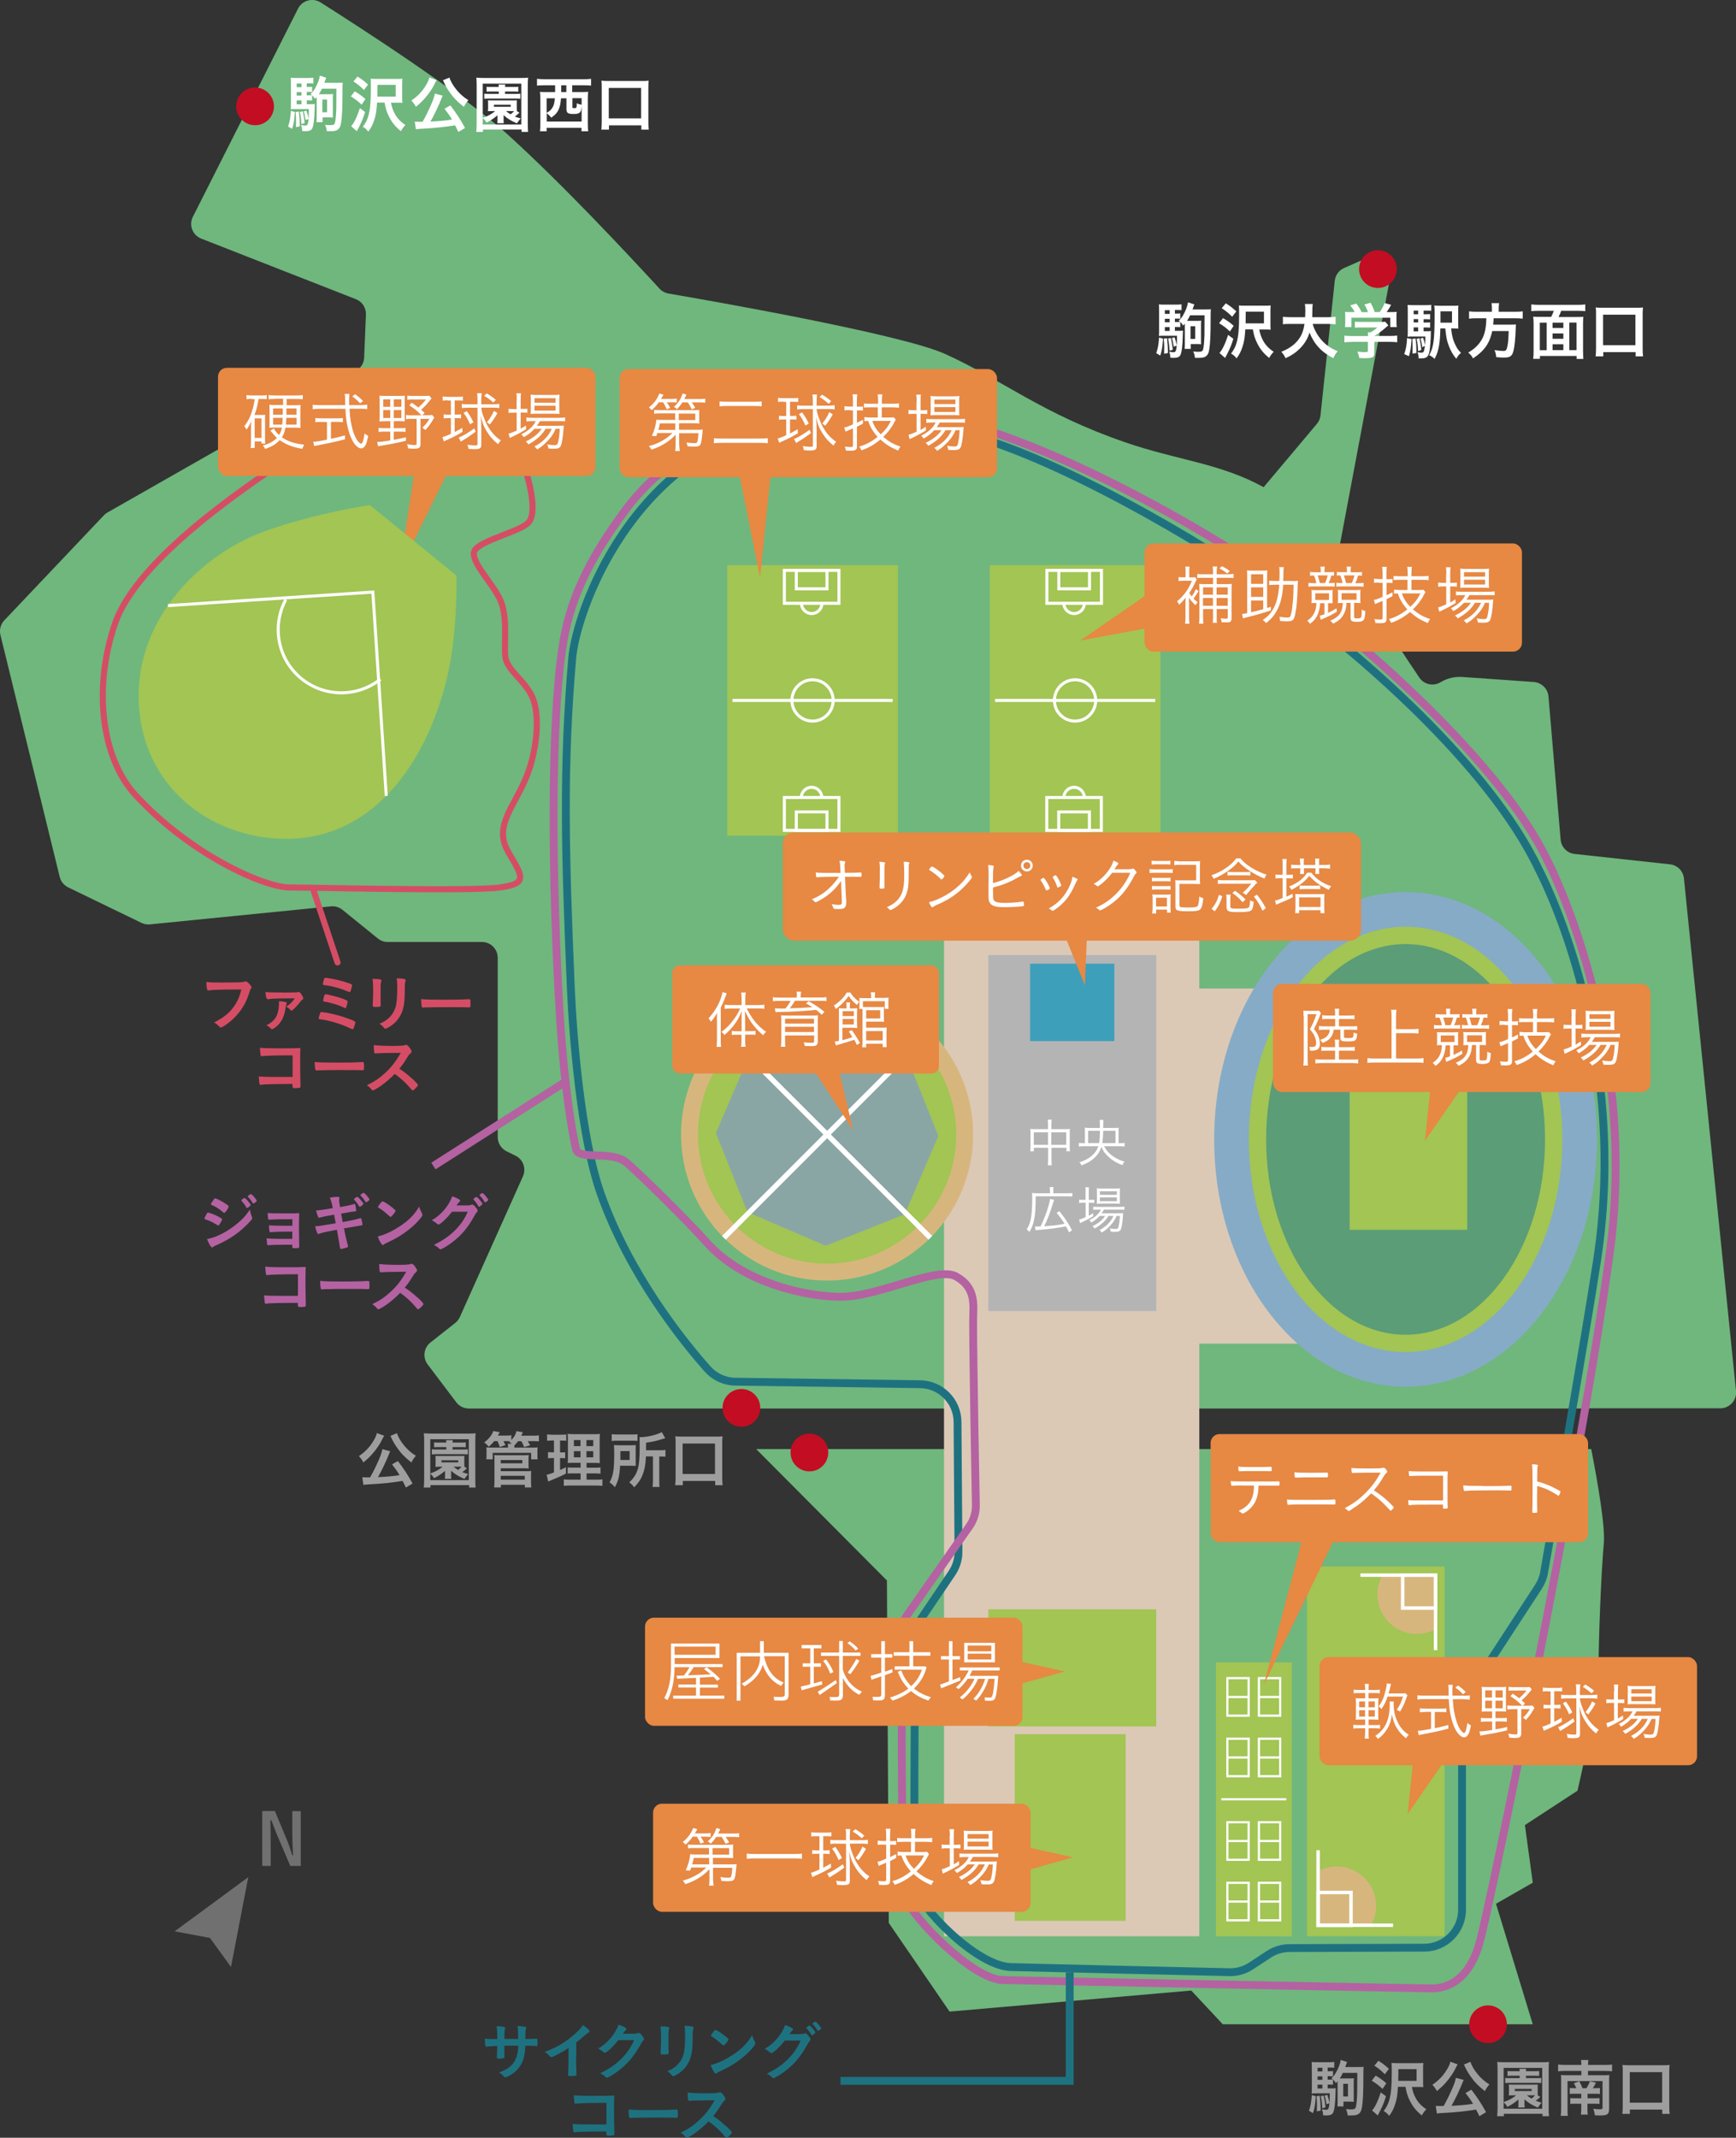 <?xml version="1.0" encoding="UTF-8"?> <svg xmlns="http://www.w3.org/2000/svg" id="_レイヤー_1" viewBox="0 0 165.71 204"><rect x="0" y="0" width="165.71" height="204" fill="#333333" stroke="none"/><defs><style>.cls-1{stroke-width:.21px;}.cls-1,.cls-2,.cls-3,.cls-4,.cls-5,.cls-6,.cls-7{fill:none;}.cls-1,.cls-2,.cls-3,.cls-4,.cls-8,.cls-6,.cls-7{stroke-miterlimit:10;}.cls-1,.cls-2,.cls-6,.cls-7{stroke:#fff;}.cls-2{stroke-width:.33px;}.cls-3{stroke:#1e7280;}.cls-3,.cls-4{stroke-width:.75px;}.cls-4{stroke:#b462a2;}.cls-5{stroke:#d54d65;stroke-linecap:round;stroke-linejoin:round;stroke-width:.58px;}.cls-8{stroke:#a2c554;}.cls-8,.cls-9{fill:#a2c554;}.cls-6{stroke-width:.29px;}.cls-10{fill:#5b9d76;}.cls-10,.cls-11,.cls-12,.cls-13,.cls-14,.cls-9,.cls-15,.cls-16,.cls-17,.cls-18,.cls-19,.cls-20,.cls-21,.cls-22,.cls-23,.cls-24,.cls-25{stroke-width:0px;}.cls-11{fill:#86abc6;}.cls-12{fill:#89a6a5;}.cls-13{fill:#717071;}.cls-14{fill:#6fb77d;}.cls-15{fill:#3e9fbb;}.cls-16{fill:#1e7280;}.cls-17{fill:#dbc9b6;}.cls-18{fill:#d54d65;}.cls-19{fill:#d7b67e;}.cls-20{fill:#c30d23;}.cls-21{fill:#b462a2;}.cls-22{fill:#b4b4b5;}.cls-23{fill:#9e9e9f;}.cls-24{fill:#fff;}.cls-25{fill:#e78843;}.cls-7{stroke-width:.5px;}</style></defs><path class="cls-16" d="m47.47,194.56c0-.67-.02-1.01-.07-1.21q.11,0,.34.02c.07,0,.39.05.43.07.04.02.06.04.06.08t-.04.16c-.03.08-.04.21-.05.89.15,0,.59,0,1.32,0,0-.68-.02-.95-.06-1.24.32.02.5.04.67.07.12.02.16.04.16.1,0,.04,0,.06-.04.16-.02.04-.04.23-.04.42v.5c.6-.01.83-.02,1-.04.02,0,.04,0,.06,0,.03,0,.05.01.07.03.02.04.03.18.03.37,0,.28-.01.31-.1.31t-.14-.01c-.2-.02-.25-.02-.93-.02-.04.9-.15,1.38-.45,1.86-.25.41-.59.72-1.04.98-.16.09-.37.17-.43.17-.05,0-.06,0-.18-.14-.13-.14-.21-.2-.4-.32.85-.31,1.3-.67,1.57-1.25.17-.36.24-.71.26-1.31h-.39c-.05,0-.22,0-.46,0-.11,0-.27,0-.48.01q0,.43.01.97v.08c0,.08-.02.11-.08.14-.07.02-.25.04-.4.04-.21,0-.24-.02-.24-.13v-.09c.02-.54.03-.64.04-.99-.31,0-.85.04-1,.07-.01,0-.02,0-.04,0-.05,0-.08-.02-.09-.08-.03-.1-.06-.39-.07-.69.3.04.48.04.97.04h.23Z"></path><path class="cls-16" d="m54.99,196.22c0,.75.01,1.31.04,1.72v.04c0,.07-.02.09-.08.1-.08.02-.33.03-.52.03-.18,0-.2-.01-.2-.11v-.03c.02-.31.04-.99.04-1.75v-.79c-.4.26-.6.38-.94.56-.43.23-.64.32-.71.32-.05,0-.08-.02-.12-.07-.17-.2-.27-.28-.5-.44.76-.28,1.19-.49,1.72-.83.65-.41,1.34-.99,1.72-1.45.08-.1.12-.15.2-.28.37.25.64.5.64.62,0,.04-.02.07-.09.1-.11.05-.15.08-.43.32-.26.23-.52.44-.75.62v1.32Z"></path><path class="cls-16" d="m59.02,194.68c-.41.55-1.11,1.21-1.28,1.21-.05,0-.08-.01-.2-.11-.09-.08-.24-.19-.44-.3.42-.23.85-.59,1.18-.98.35-.41.56-.76.77-1.29.29.1.45.16.64.28.08.05.11.08.11.13,0,.05-.02.08-.07.12-.06.04-.12.12-.27.33h.88c.32,0,.38,0,.56-.07.02,0,.04-.01.06-.01.1,0,.2.09.37.31.11.15.14.2.14.27s-.02.1-.1.18c-.05.05-.12.17-.18.27-.64,1.17-1.26,1.91-2.2,2.62-.41.31-.95.63-1.06.63-.05,0-.09-.02-.14-.08-.1-.11-.26-.22-.49-.35.87-.42,1.47-.84,2.07-1.44.42-.43.72-.84.98-1.34.05-.1.09-.18.18-.38h-1.5Z"></path><path class="cls-16" d="m63.81,195.19c0,.14,0,.41.01.58,0,.06,0,.12,0,.14,0,.12-.08.14-.55.14-.18,0-.21-.02-.21-.13v-.12c.02-.47.04-.73.04-1.15,0-.7-.02-.96-.06-1.28.3,0,.58.02.72.05.08.02.13.06.13.13,0,.03,0,.05-.02.08-.05.12-.06.23-.06.52v1.01Zm2.31-.78c0,.86-.05,1.42-.17,1.83-.21.76-.69,1.37-1.39,1.76-.15.08-.26.13-.3.13s-.07-.02-.11-.07c-.14-.17-.24-.27-.45-.41.38-.14.7-.35.96-.61.3-.3.5-.66.61-1.09.08-.34.13-.99.13-1.68,0-.49-.02-.73-.06-.95.36,0,.57.03.75.07.08.02.11.05.11.11,0,.03,0,.05-.02.11-.05.13-.06.25-.06.53v.25Z"></path><path class="cls-16" d="m72.06,194.87c.03.06.04.1.04.14,0,.06-.02.1-.1.21-.33.43-.68.78-1.2,1.19-.59.47-1.1.78-1.81,1.12-.46.22-.48.23-.55.29-.05.05-.07.06-.11.06-.05,0-.1-.05-.19-.18-.12-.18-.23-.43-.3-.64.6-.14,1.32-.46,2.01-.91.91-.58,1.49-1.16,1.94-1.94.06.22.12.34.27.65Zm-3.95-1.01c.1-.11.14-.14.2-.14.11,0,.56.29.93.59.23.19.3.26.3.32,0,.04-.11.2-.25.37-.13.15-.2.2-.24.2t-.28-.23c-.15-.15-.46-.4-.62-.5q-.21-.14-.25-.16s-.04-.04-.04-.05c0-.05.11-.22.26-.4Z"></path><path class="cls-16" d="m74.92,194.71c-.41.55-1.11,1.21-1.28,1.21-.05,0-.08-.01-.2-.11-.09-.08-.24-.19-.44-.3.42-.23.85-.59,1.18-.98.35-.42.56-.77.77-1.29.29.1.45.17.64.28.08.05.11.08.11.14,0,.04-.02.08-.07.11-.06.05-.12.12-.27.34h.88c.32,0,.38,0,.56-.07.02,0,.04-.01.06-.01.1,0,.2.09.37.31.11.14.14.2.14.27s-.02.1-.1.18c-.05.05-.12.16-.18.27-.64,1.17-1.26,1.91-2.2,2.62-.41.31-.95.63-1.06.63-.05,0-.09-.02-.14-.08-.1-.11-.26-.22-.49-.35.87-.42,1.47-.84,2.07-1.44.42-.43.72-.83.98-1.34.05-.1.09-.18.18-.38h-1.5Zm2.83-.65c-.13.11-.21.17-.24.17s-.04,0-.14-.18c-.09-.16-.24-.35-.37-.49-.02-.02-.03-.04-.03-.05,0-.05.23-.22.29-.22.05,0,.12.06.3.26.16.19.27.35.27.39s-.02.07-.07.11Zm.27-.31c-.14-.25-.28-.42-.44-.58-.02-.02-.03-.04-.03-.05,0-.03.03-.06.13-.13.08-.06.11-.07.15-.07.06,0,.22.16.42.42.08.11.14.2.14.23s-.02.06-.09.11c-.09.07-.18.13-.22.13-.02,0-.04-.01-.06-.06Z"></path><path class="cls-16" d="m57.91,200.67h-.55c-1.09,0-2.19.04-2.34.07-.03,0-.05.01-.05.01h-.03s-.02,0-.02,0c-.07-.02-.07-.02-.08-.07-.03-.14-.04-.31-.07-.74.35.04.78.06,1.59.06,1.56,0,1.68,0,2.27-.03-.02.58-.02.92-.02,1.91,0,.35.02,1.4.03,1.61,0,.09,0,.1,0,.13,0,.08-.02.13-.06.14-.04.01-.3.04-.46.04q-.24,0-.24-.14s0-.02,0-.26h-.59c-.65,0-1.84.02-2.07.04-.14.01-.23.02-.34.04-.02,0-.04,0-.05,0-.06,0-.09-.02-.11-.15-.02-.11-.04-.34-.06-.65.4.04.79.05,1.73.05q.63,0,1.5,0v-2.03Z"></path><path class="cls-16" d="m62.14,201.36c1.09,0,1.71-.01,2.31-.05h.08c.18,0,.18,0,.18.49,0,.25-.02.29-.12.29h-.02c-.39-.02-.61-.02-2.33-.02-.63,0-.94,0-1.49.02h-.17c-.19,0-.22,0-.33.02-.03,0-.05,0-.07,0-.06,0-.11-.03-.12-.08-.04-.15-.06-.46-.06-.73.48.05.9.06,2.14.06Z"></path><path class="cls-16" d="m69.25,202.83c.38.35.61.6.61.67,0,.05-.08.15-.26.33-.14.13-.2.17-.24.17-.02,0-.05-.01-.09-.04q-.06-.08-.34-.39c-.33-.37-.77-.77-1.29-1.14-.39.41-.92.86-1.35,1.16-.34.23-.66.41-.73.41-.06,0-.07,0-.21-.17-.08-.1-.22-.22-.37-.32.68-.32,1.19-.66,1.75-1.18.61-.56,1.01-1.08,1.49-1.91q-2.01.01-2.33.05c-.07,0-.08,0-.1,0-.07,0-.1-.03-.11-.1-.03-.19-.04-.37-.04-.69.4.05,1.03.08,1.89.08.35,0,.72-.01.91-.04.08,0,.09-.01.21-.05.02-.01.04-.01.07-.01.1,0,.21.08.35.28.11.16.18.29.18.35,0,.07-.02.1-.17.24-.1.1-.14.14-.32.45-.18.3-.45.68-.68.95.46.31.78.55,1.15.9Z"></path><path class="cls-14" d="m72.2,138.3l12.46,12.52.18,32.68,5.8,8.46,23.07-2.01,3.01,3.22h29.59l-3.51-11.5,3.51-2.01-.75-5.5,5.02-3.28s2.01-8.53,2.01-11.54.25-9.28.5-12.04c.15-1.63-.58-5.84-1.2-9.02h-79.68Z"></path><path class="cls-14" d="m151.08,134.39h13.13c.89,0,1.59-.77,1.5-1.66l-4.97-48.91c-.07-.71-.63-1.27-1.34-1.34l-9.09-.99c-.72-.08-1.28-.65-1.34-1.37l-1.16-13.66c-.06-.74-.66-1.32-1.4-1.38l-6.83-.48c-.73-.05-1.45.13-2.07.5h0c-.68.42-1.57.23-2.02-.43-1.15-1.68-3.47-5.2-6.73-10.67-.16-.26-.34-.49-.53-.71-.3-.35-.43-.81-.34-1.26l4.86-25.83c.22-1.19-.97-2.14-2.08-1.66l-2.36,1.03c-.5.22-.84.68-.9,1.22l-1.36,12.84c-.03.3-.15.58-.34.81l-5.09,6.05h0c-4.16-2.29-8.24-2.57-13.18-4.27-8.03-2.76-11.77-5.98-17.24-8.45-4.26-1.92-23.1-5.2-26.4-5.76-.32-.06-.61-.21-.83-.45-3.12-3.38-9.14-9.85-14.46-14.68C44.06,8.86,34.25,2.54,30.6.23c-.75-.47-1.75-.2-2.15.59l-10.04,19.87c-.4.79-.03,1.76.8,2.08l14.76,5.78c.6.23.98.82.96,1.47l-.17,4.11c-.02.52-.31.99-.76,1.25l-23.73,13.52c-.13.07-.25.17-.35.27L.41,59.2c-.35.37-.49.9-.37,1.39l5.66,23.09c.11.44.4.8.81,1l7,3.39c.25.12.53.17.81.14l17.27-1.72c.4-.04.79.08,1.1.33l3.37,2.73c.27.22.6.34.95.34h8.99c.83,0,1.51.67,1.51,1.51v17.11c0,.58.33,1.1.85,1.36l.84.41c.73.35,1.05,1.23.72,1.97l-6.02,13.42c-.1.22-.25.42-.44.57l-2.37,1.87c-.65.51-.76,1.44-.27,2.09l2.73,3.61c.28.38.73.6,1.2.6h106.34Z"></path><polygon class="cls-25" points="38.09 54.48 43.02 44.48 39.7 44.11 38.09 54.48"></polygon><rect class="cls-8" x="94.98" y="54.43" width="15.29" height="24.82"></rect><line class="cls-6" x1="94.98" y1="66.84" x2="110.27" y2="66.84"></line><circle class="cls-6" cx="102.62" cy="66.84" r="1.97"></circle><rect class="cls-6" x="99.93" y="54.43" width="5.21" height="3.14"></rect><rect class="cls-6" x="101.07" y="54.43" width="2.93" height="1.76"></rect><path class="cls-6" d="m103.51,57.57c0,.54-.44.98-.98.98s-.98-.44-.98-.98"></path><rect class="cls-6" x="99.93" y="76.11" width="5.21" height="3.14" transform="translate(205.06 155.35) rotate(180)"></rect><rect class="cls-6" x="101.07" y="77.49" width="2.93" height="1.76" transform="translate(205.06 156.73) rotate(180)"></rect><path class="cls-6" d="m101.55,76.11c0-.54.44-.98.98-.98s.98.44.98.98"></path><rect class="cls-8" x="69.92" y="54.43" width="15.29" height="24.82"></rect><line class="cls-6" x1="69.92" y1="66.84" x2="85.21" y2="66.84"></line><circle class="cls-6" cx="77.56" cy="66.84" r="1.97"></circle><rect class="cls-6" x="74.87" y="54.43" width="5.21" height="3.14"></rect><rect class="cls-6" x="76.01" y="54.43" width="2.93" height="1.76"></rect><path class="cls-6" d="m78.46,57.57c0,.54-.44.98-.98.98s-.98-.44-.98-.98"></path><rect class="cls-6" x="74.87" y="76.11" width="5.21" height="3.14" transform="translate(154.95 155.35) rotate(180)"></rect><rect class="cls-6" x="76.01" y="77.49" width="2.93" height="1.76" transform="translate(154.95 156.73) rotate(180)"></rect><path class="cls-6" d="m76.49,76.11c0-.54.44-.98.98-.98s.98.44.98.98"></path><path class="cls-9" d="m43.58,54.93l-8.27-6.73s-5.2.75-10.05,2.5c-5.84,2.11-12.27,8.07-12.02,16.16.25,8.11,6.73,13.14,14.04,13.19,8.09.05,13.28-6.9,15.33-15.11,1.13-4.53.96-10,.96-10Z"></path><polyline class="cls-6" points="16.03 57.79 35.59 56.5 36.87 75.95"></polyline><path class="cls-6" d="m36.31,64.82c-2.2,1.74-5.38,1.75-7.61-.12-2.23-1.87-2.75-5.02-1.42-7.48"></path><path class="cls-5" d="m39.92,37.78c4.82-.82,7.92,1.39,9.25,4.44,1.34,3.05,2.27,6.79,1.2,7.72s-5.08,1.76-5.14,2.83c-.07,1.07,1.67,2.76,2.47,4.37s.4,4.15.53,5.49,1.86,2.24,2.6,3.93.47,5.22-.73,7.93c-1.2,2.71-2.94,4.43-1.6,6.78,1.34,2.34,2,3.04-.8,3.42s-17.63,0-20.04,0-9.49-3.12-14.76-8.86c-3.13-3.41-4.07-9.99-1.94-16.27s12.73-13.22,16.2-15.6c3.47-2.38,8.84-5.51,12.75-6.18Z"></path><rect class="cls-9" x="124.76" y="149.48" width="13.13" height="35.29"></rect><path class="cls-19" d="m131.49,152.17c0,2.07,1.68,3.75,3.75,3.75.64,0,1.25-.16,1.78-.45v-5.17h-5.04c-.32.55-.5,1.18-.5,1.86Z"></path><polyline class="cls-2" points="129.86 150.31 137.03 150.31 137.03 157.47"></polyline><rect class="cls-2" x="133.89" y="150.31" width="3.14" height="3.14"></rect><path class="cls-19" d="m131.35,181.86c0-2.07-1.68-3.75-3.75-3.75-.64,0-1.25.16-1.78.45v5.17h5.04c.32-.55.5-1.18.5-1.86Z"></path><polyline class="cls-2" points="132.98 183.72 125.82 183.72 125.82 176.56"></polyline><rect class="cls-2" x="125.82" y="180.58" width="3.14" height="3.14" transform="translate(254.78 364.31) rotate(180)"></rect><rect class="cls-9" x="116.06" y="158.64" width="7.25" height="26.14"></rect><line class="cls-1" x1="116.58" y1="171.7" x2="122.78" y2="171.7"></line><rect class="cls-1" x="117.16" y="160.14" width="2.03" height="3.58"></rect><line class="cls-1" x1="119.19" y1="161.94" x2="117.16" y2="161.94"></line><rect class="cls-1" x="120.17" y="160.14" width="2.03" height="3.58"></rect><line class="cls-1" x1="122.19" y1="161.94" x2="120.17" y2="161.94"></line><rect class="cls-1" x="117.16" y="165.92" width="2.03" height="3.58"></rect><line class="cls-1" x1="119.19" y1="167.71" x2="117.16" y2="167.71"></line><rect class="cls-1" x="120.17" y="165.92" width="2.03" height="3.58"></rect><line class="cls-1" x1="122.19" y1="167.71" x2="120.17" y2="167.71"></line><rect class="cls-1" x="117.16" y="173.89" width="2.03" height="3.58"></rect><line class="cls-1" x1="119.19" y1="175.68" x2="117.16" y2="175.68"></line><rect class="cls-1" x="120.17" y="173.89" width="2.03" height="3.58"></rect><line class="cls-1" x1="122.19" y1="175.68" x2="120.17" y2="175.68"></line><rect class="cls-1" x="117.16" y="179.67" width="2.03" height="3.58"></rect><line class="cls-1" x1="119.19" y1="181.46" x2="117.16" y2="181.46"></line><rect class="cls-1" x="120.17" y="179.67" width="2.03" height="3.58"></rect><line class="cls-1" x1="122.19" y1="181.46" x2="120.17" y2="181.46"></line><rect class="cls-17" x="90.11" y="87.6" width="24.37" height="97.17"></rect><rect class="cls-17" x="113.96" y="94.33" width="13.43" height="33.89"></rect><rect class="cls-22" x="94.34" y="91.14" width="16.03" height="33.97"></rect><ellipse class="cls-11" cx="134.17" cy="108.73" rx="18.27" ry="23.6"></ellipse><rect class="cls-15" x="98.33" y="91.96" width="8.04" height="7.39"></rect><circle class="cls-19" cx="78.95" cy="108.26" r="13.94"></circle><circle class="cls-9" cx="78.95" cy="108.26" r="12.33"></circle><polygon class="cls-12" points="79.09 97.65 71.54 100.66 68.34 108.13 71.35 115.67 78.82 118.88 86.36 115.87 89.57 108.4 86.56 100.86 79.09 97.65"></polygon><line class="cls-7" x1="88.81" y1="98.41" x2="69.1" y2="118.12"></line><line class="cls-7" x1="69.1" y1="98.41" x2="88.81" y2="118.12"></line><path class="cls-3" d="m75.33,40.14c6.3-1.19,11.21-.4,17.59,1.45,9.88,2.87,24.12,11.62,30.17,15.98,6.05,4.36,19.02,15.28,23.8,25.41,0,0,8.77,16.34,5.56,37.28-1.14,7.43-4.38,25.91-5.06,29.8-.08.48-.27.94-.53,1.35l-6.71,10.29c-.38.59-.59,1.28-.59,1.98v18.56c0,2-1.62,3.62-3.61,3.62l-12.86.04c-.7,0-1.39.21-1.97.59l-1.71,1.12c-.61.4-1.33.61-2.06.59-4.26-.1-19.33-.44-20.88-.49-3.32-.11-8.87-5.91-9.08-7.64-.2-1.61-.07-19.12-.03-23.69,0-.71.22-1.4.62-1.99l2.89-4.28c.41-.61.63-1.32.62-2.05l-.09-12.37c-.01-1.97-1.6-3.57-3.57-3.6l-17.63-.24c-1.02-.01-1.98-.45-2.66-1.21-2.27-2.56-7.49-8.99-10.24-16.85-1.85-5.3-2.62-15.01-2.81-19.46-.55-13.03-.77-21.03.13-31.53.36-4.24,5.53-19.77,20.73-22.66Z"></path><path class="cls-4" d="m95.66,188.94c-2.81-.09-8.53-5.88-9.21-7.82-.52-1.61-.35-25.3-.35-25.3-.02-.63.17-1.24.53-1.75l5.91-8.43c.43-.61.64-1.35.61-2.09,0,0-.26-13.34-.26-17.5,0-1.45.36-3.12-1.62-4.24-1.81-1.03-7.37,1.94-11,1.94-2.89,0-9.19-1.11-12.81-5.19-1.65-1.86-6.15-6.32-7.63-7.6-1.4-1.21-4.58-.23-4.83-1.26-.31-1.27-1.14-5.65-1.59-13.31-.74-12.51-.86-27.07.28-34.62.62-4.12,2.19-7.99,6.14-13.27,4.14-5.52,11.61-8.88,15.71-9.52,7.17-1.12,12.75.27,17.73,1.78,10.3,3.13,23.29,10.72,29.17,14.96,7.19,5.18,20.86,17.04,25.32,26.5.11.21,8.67,16.88,5.91,37.28-2.81,20.77-11.5,62.61-12.38,65.65-.1.34-.92,4.43-4.46,4.6-.36.02-40.59-.78-41.17-.8Z"></path><ellipse class="cls-9" cx="134.17" cy="108.73" rx="14.96" ry="20.29"></ellipse><ellipse class="cls-10" cx="134.17" cy="108.73" rx="13.31" ry="18.64"></ellipse><rect class="cls-9" x="128.83" y="100.53" width="11.22" height="16.83"></rect><rect class="cls-9" x="94.34" y="153.57" width="16.03" height="11.18"></rect><rect class="cls-9" x="96.86" y="165.49" width="10.59" height="17.81"></rect><rect class="cls-25" x="20.81" y="35.1" width="36.03" height="10.32" rx=".85" ry=".85"></rect><path class="cls-24" d="m24.04,38.06c-.23,0-.35,0-.51.04v-.4c.16.03.28.04.53.04h.89c.24,0,.35,0,.51-.04v.39c-.17-.02-.29-.02-.49-.02h-.29c-.09.59-.18.97-.39,1.53h.65c.2,0,.26,0,.37-.02-.01.11-.01.25-.01.48v1.78c0,.19,0,.37.02.49h-.36v-.21h-.65v.63h-.39c.03-.16.04-.32.04-.57v-1.34c0-.19,0-.37.02-.64-.14.33-.25.52-.45.8-.07-.14-.14-.26-.22-.33.34-.4.59-.89.78-1.55.12-.38.17-.65.23-1.03h-.27Zm.27,3.73h.65v-1.87h-.65v1.87Zm1.92-3.72c-.28,0-.43,0-.59.03v-.4c.17.02.34.04.6.04h2.04c.26,0,.45-.01.62-.04v.4c-.17-.02-.32-.03-.6-.03h-.94v.6h.79c.24,0,.4,0,.54-.03-.01.12-.02.31-.02.6v1c0,.29,0,.46.02.6-.15-.02-.29-.03-.5-.03h-.94c-.08.4-.17.66-.34.92.57.4,1.22.61,2.12.7-.09.18-.12.24-.17.4-.88-.14-1.58-.41-2.16-.83-.35.38-.77.63-1.39.84-.07-.15-.12-.22-.22-.33.58-.15,1-.37,1.34-.72-.17-.16-.27-.26-.53-.59-.04-.04-.06-.07-.09-.11l.33-.2c.1.2.27.42.5.62.14-.22.21-.4.27-.71h-.76c-.18,0-.29,0-.44.03.01-.12.02-.32.02-.57v-1.07c0-.25-.01-.43-.02-.57.14.02.32.03.55.03h.76v-.6h-.78Zm-.16.91v.59h.92v-.59s-.92,0-.92,0Zm0,.89v.65h.87c.02-.26.03-.38.04-.65h-.91Zm1.26,0c0,.26-.02.37-.04.65h1.02v-.65h-.98Zm0-.3h.97v-.59h-.96v.59Z"></path><path class="cls-24" d="m34.47,38.65c.26,0,.42-.01.58-.04v.43c-.18-.02-.36-.04-.62-.04h-1.07c.04.67.06.83.13,1.25.13.75.33,1.33.58,1.72.12.2.31.37.4.37.13,0,.24-.32.33-.98.13.12.2.17.35.24-.11.51-.18.75-.29.93-.11.17-.23.26-.38.26-.22,0-.49-.2-.72-.55-.29-.43-.54-1.17-.67-1.97-.06-.37-.09-.68-.12-1.26h-2.5c-.24,0-.41.01-.62.04v-.43c.17.02.35.04.62.04h2.48q0-.19-.01-.6c0-.24,0-.26-.04-.47h.46c-.02.12-.04.32-.04.56,0,.13,0,.25.01.51h1.13Zm-3.83,1.61c-.22,0-.4.01-.54.03v-.4c.15.02.27.03.54.03h1.55c.26,0,.38,0,.54-.03v.4c-.14-.02-.31-.03-.54-.03h-.6v1.61c.42-.08.67-.14,1.34-.32v.37c-.87.23-1.62.39-2.67.59-.1.02-.2.04-.27.06l-.09-.42c.29,0,.42-.02,1.31-.19v-1.69h-.57Zm3.74-1.76c-.27-.3-.42-.43-.75-.67l.27-.21c.35.26.5.38.75.65l-.27.22Z"></path><path class="cls-24" d="m36.77,40.2c-.26,0-.4,0-.55.02.02-.14.02-.33.02-.56v-1.35c0-.24,0-.39-.02-.55.18.02.35.02.55.02h1.34c.26,0,.4,0,.54-.02-.01.12-.02.3-.02.55v1.35c0,.29,0,.44.02.55-.12-.01-.28-.02-.53-.02h-.53v.67h.61c.23,0,.35,0,.51-.03v.39c-.17-.02-.27-.03-.51-.03h-.61v.78c.43-.08.65-.12,1.16-.24v.33c-.86.21-1.39.31-2.19.44-.22.04-.31.05-.47.09l-.09-.42c.31,0,.57-.03,1.25-.14v-.84h-.59c-.23,0-.35,0-.52.03v-.39c.14.02.3.03.53.03h.59v-.67h-.48Zm-.19-2.09v.71h.67v-.71h-.67Zm0,1.02v.76h.67v-.76h-.67Zm1.01-.31h.72v-.71h-.72v.71Zm0,1.07h.72v-.76h-.72v.76Zm3.62-1.89q-.05.06-.29.35c-.21.26-.43.49-.72.75.14.12.16.14.33.3l-.22.22h.5c.22,0,.35,0,.45-.02l.19.25c-.4.68-.49.79-.84,1.18-.11-.09-.17-.13-.3-.21.32-.3.45-.46.68-.85h-.85v2.41c0,.34-.14.44-.63.44-.17,0-.31,0-.56-.04-.02-.17-.04-.25-.09-.4.32.06.51.09.68.09.19,0,.23-.02.23-.15v-2.35h-.49c-.24,0-.36,0-.52.03v-.4c.15.02.27.03.52.03h.95c-.35-.37-.65-.62-1.16-.95l.23-.25c.29.19.41.28.63.46.27-.24.51-.48.73-.77h-1.26c-.22,0-.37,0-.52.03v-.4c.14.02.29.03.53.03h1.11c.22,0,.35,0,.45-.02l.21.24Z"></path><path class="cls-24" d="m42.76,38.2c-.25,0-.32,0-.5.03v-.4c.16.03.28.04.51.04h.92c.22,0,.34,0,.49-.04v.4c-.16-.02-.27-.02-.47-.02h-.31v1.35h.22c.19,0,.25,0,.39-.02v.38c-.14-.02-.24-.02-.39-.02h-.22v1.33c.28-.14.4-.21.73-.4l.02.38c-.46.29-.87.5-1.41.74-.2.09-.25.11-.37.18l-.14-.42c.24-.06.49-.16.81-.31v-1.5h-.29c-.17,0-.27,0-.4.03v-.39c.13.02.23.03.4.03h.29v-1.35h-.27Zm2.65,2.99c-.47.35-.78.57-1.18.8-.08.04-.17.11-.24.16l-.21-.39c.36-.13.88-.44,1.49-.88l.14.32Zm-.76-2.28c-.23,0-.4.01-.57.03v-.39c.16.02.34.03.58.03h.92v-.46c0-.21-.01-.4-.04-.6h.44c-.02.19-.04.35-.04.58v.48h1.14c.23,0,.42-.01.58-.04v.4c-.17-.02-.35-.04-.57-.04h-1.15c.01.37.3,1.18.59,1.71.35.62.73,1.05,1.28,1.42-.12.11-.17.2-.26.36-.43-.34-.75-.69-1.04-1.15-.33-.52-.49-.92-.62-1.59.03.5.05.95.05,1.21v1.59c0,.33-.13.41-.65.41-.16,0-.29,0-.57-.03-.02-.17-.04-.25-.1-.39.28.04.52.07.72.07s.24-.02.24-.15v-3.45h-.92Zm.22,1.58c-.21-.48-.35-.73-.62-1.09l.3-.17c.29.4.43.63.64,1.07l-.32.19Zm2.22-2.08c-.31-.27-.5-.42-.87-.64l.24-.23c.35.21.57.36.87.62l-.25.26Zm-.6,1.87c.28-.34.46-.63.66-1.07l.33.21c-.23.42-.42.7-.72,1.09l-.27-.22Z"></path><path class="cls-24" d="m49.33,38.19c0-.28-.01-.5-.04-.66h.44c-.02.18-.03.37-.03.66v.83h.15c.23,0,.36,0,.49-.02v.39c-.18-.02-.32-.02-.5-.02h-.14v1.54c.2-.11.28-.16.5-.3l.02.35c-.34.22-.89.52-1.24.68-.09.04-.26.12-.32.16l-.11-.42q.24-.05.77-.29v-1.71h-.26c-.2,0-.35,0-.51.03v-.4c.17.02.29.03.52.03h.24v-.83Zm1.68,2.73c-.27.31-.57.55-1.01.8-.07-.11-.15-.2-.24-.27.7-.36,1.13-.75,1.38-1.26h-.35c-.25,0-.42.01-.54.03v-.38c.13.02.27.03.55.03h2.55c.29,0,.46-.01.59-.04v.38c-.16-.02-.32-.02-.59-.02h-1.82c-.1.18-.15.26-.28.44h1.98c.29,0,.44,0,.59-.02-.01.09-.02.09-.03.35-.05.73-.16,1.38-.26,1.59-.11.21-.26.27-.66.27-.14,0-.34,0-.52-.02-.02-.15-.05-.25-.12-.39.27.04.51.07.69.07.21,0,.28-.04.33-.2.09-.32.16-.76.18-1.36h-.39c-.16.37-.32.64-.54.9-.18.22-.51.55-.73.73-.14.11-.24.19-.49.34-.09-.13-.14-.18-.27-.28.54-.29.85-.54,1.17-.91.21-.25.35-.48.49-.78h-.59c-.34.59-.88,1.07-1.64,1.49-.07-.11-.14-.19-.25-.28.68-.32,1.22-.75,1.51-1.21h-.65Zm.18-1.44c-.25,0-.4,0-.54.02.02-.17.02-.3.02-.54v-.78c0-.27,0-.35-.02-.52.17.02.31.03.57.03h1.57c.27,0,.44,0,.62-.03-.02.16-.02.28-.02.55v.75c0,.28,0,.44.02.54-.12-.01-.31-.02-.55-.02h-1.67Zm-.17-1.05h2.01v-.43h-2.01v.43Zm0,.75h2.01v-.46h-2.01v.46Z"></path><rect class="cls-25" x="109.25" y="51.86" width="36.03" height="10.32" rx=".85" ry=".85"></rect><polygon class="cls-25" points="103.14 61.12 111.17 59.63 111.17 55.56 103.14 61.12"></polygon><rect class="cls-25" x="74.72" y="79.44" width="55.2" height="10.32" rx="1.05" ry="1.05"></rect><polygon class="cls-25" points="103.56 94.04 103.89 85.88 99.91 84.98 103.56 94.04"></polygon><path class="cls-24" d="m114.39,56.43c-.19.31-.31.5-.46.7.14.14.21.19.39.34-.11.12-.12.14-.2.29-.28-.26-.41-.41-.63-.72,0,.23.01.39.01.48v1.38c0,.25.01.47.04.62h-.42c.02-.16.04-.39.04-.62v-1.28c0-.3.01-.5.02-.59-.21.26-.38.45-.63.68-.05-.13-.09-.21-.19-.33.65-.53,1.13-1.21,1.41-1.96h-.79c-.19,0-.34.01-.48.03v-.39c.12.02.23.03.47.03h.2v-.57c0-.2-.01-.34-.03-.45h.41c-.02.12-.03.29-.03.45v.58h.26c.17,0,.23,0,.29-.02l.17.21s-.06.09-.1.19c-.21.46-.35.72-.62,1.11.08.13.12.19.24.32.15-.21.26-.39.39-.7l.27.21Zm.45,2.47c0,.28.01.5.03.62h-.42c.03-.17.04-.35.04-.61v-2.63c0-.32,0-.42-.02-.56.16.02.33.02.57.02h.75v-.6h-1.03c-.19,0-.32,0-.47.02v-.39c.14.02.26.03.49.03h1.01v-.19c0-.22-.01-.39-.04-.55h.43c-.02.16-.04.32-.04.55v.19h1.08c.22,0,.37-.01.53-.04v.4c-.15-.02-.29-.02-.54-.02h-1.07v.6h.87c.26,0,.42,0,.57-.02-.02.12-.02.29-.02.58v2.69c0,.17-.03.26-.11.33-.07.06-.16.07-.44.07-.14,0-.22,0-.4-.01-.01-.16-.03-.23-.09-.38.3.04.36.04.52.04.13,0,.16-.02.16-.15v-.77h-1.06v.79c0,.24,0,.38.02.52h-.4c.02-.13.03-.28.03-.52v-.79h-.95v.78Zm.94-2.15v-.7h-.94v.7h.94Zm0,1.06v-.75h-.95v.75h.95Zm1.41-1.06v-.7h-1.06v.7h1.06Zm0,1.06v-.75h-1.06v.75h1.06Zm-.04-3.08c-.28-.22-.46-.34-.75-.49l.24-.21c.37.19.45.24.75.46l-.24.23Z"></path><path class="cls-24" d="m121.31,57.9v.35c-.99.32-1.27.4-2.35.67-.12.03-.17.05-.31.09l-.09-.42c.14-.01.23-.03.49-.08v-3.42c0-.28,0-.49-.02-.66.14.02.27.02.47.02h1c.21,0,.33,0,.47-.02-.01.13-.02.37-.02.66v2.93l.37-.12Zm-.73-2.18v-.92h-1.16v.92h1.16Zm0,1.24v-.91h-1.16v.91h1.16Zm-1.16,1.47c.44-.11.78-.19,1.16-.3v-.83h-1.16v1.14Zm3.91-2.98c.24,0,.39,0,.57-.03-.02.13-.02.17-.04.77-.03,1.03-.09,1.71-.21,2.33-.12.66-.23.77-.78.77-.21,0-.24,0-.68-.03-.01-.16-.02-.25-.06-.4.31.04.54.07.75.07.23,0,.29-.05.35-.29.09-.34.16-.92.21-1.59.02-.35.02-.47.04-1.25h-.99c-.04.63-.13,1.21-.27,1.67-.14.44-.32.81-.56,1.16-.22.32-.4.5-.8.83-.1-.12-.17-.19-.32-.29.48-.35.7-.57.93-.95.37-.6.55-1.29.64-2.42h-.34c-.24,0-.44.01-.62.03v-.42c.18.02.35.03.63.03h.34c.01-.24.02-.45.02-.69,0-.35,0-.48-.04-.63h.45c-.02.14-.04.24-.04.47,0,.37,0,.59-.02.85h.81Z"></path><path class="cls-24" d="m125.6,57.54c-.21,0-.29,0-.42.02.02-.12.02-.21.02-.38v-.51c0-.14,0-.23-.02-.37.17.02.25.02.5.02h1.05c.22,0,.33,0,.49-.02-.02.12-.02.19-.02.39v.47c0,.24,0,.33.02.4t-.13,0c-.06,0-.15,0-.25,0h-.07v.92c.35-.16.49-.24.8-.43l.04.32c-.42.27-.61.36-1.26.65-.12.05-.17.07-.27.12l-.11-.38c.1-.02.22-.06.46-.14v-1.06h-.42c-.02.42-.09.74-.22,1.06-.16.37-.37.63-.74.91-.1-.14-.16-.21-.27-.29.58-.39.85-.89.88-1.69h-.04Zm.47-3.07c0-.18,0-.27-.03-.4h.42c-.02.11-.03.21-.03.39v.14h.45c.22,0,.33,0,.46-.02v.35q-.12-.01-.25-.02c-.09.32-.17.54-.27.73h.11c.24,0,.34,0,.47-.03v.37c-.14-.02-.25-.02-.47-.02h-1.53c-.25,0-.37,0-.5.03v-.37c.13.02.26.03.52.03h.23c-.04-.24-.12-.48-.22-.73-.22,0-.25,0-.38.02v-.37c.14.03.27.04.49.04h.54v-.14Zm-.52,2.78h1.31v-.63h-1.31v.63Zm.93-1.61c.1-.2.19-.46.26-.73h-.96c.07.21.14.45.21.73h.5Zm1.59,1.9c-.07,0-.19,0-.37.01.01-.09.02-.17.02-.4v-.47c0-.19,0-.26-.03-.39.16.02.28.02.49.02h1.18c.25,0,.32,0,.51-.02-.02.15-.02.22-.02.37v.51c0,.17,0,.27.02.38-.13-.01-.24-.02-.48-.02h-.13v1.32c0,.13.04.16.25.16.3,0,.38-.02.42-.12.04-.12.06-.36.06-.72.13.08.18.1.34.14-.04.57-.07.75-.19.88-.09.1-.29.15-.63.15-.47,0-.59-.09-.59-.4v-1.41h-.39c-.03.5-.11.81-.27,1.1-.22.39-.5.64-1.01.88-.1-.14-.16-.19-.27-.28.87-.37,1.16-.8,1.2-1.69h-.09Zm.5-3.08c0-.17,0-.27-.03-.39h.42c-.02.12-.03.2-.03.4v.14h.59c.22,0,.34,0,.49-.04v.37c-.11-.02-.16-.02-.37-.02-.08.29-.16.5-.27.73h.27c.25,0,.38,0,.52-.03v.37c-.12-.02-.27-.03-.5-.03h-1.64c-.21,0-.32,0-.46.02v-.37c.14.02.24.03.47.03h.12c-.04-.25-.12-.5-.21-.73-.16,0-.22,0-.33.02v-.35c.13.02.24.02.46.02h.51v-.14Zm-.51,2.15v.63h1.43v-.63h-1.43Zm.97-.97c.12-.26.19-.44.26-.73h-1.01c.08.23.14.42.21.73h.55Z"></path><path class="cls-24" d="m131.65,55.59c-.16,0-.28,0-.49.03v-.4c.15.02.29.04.49.04h.32v-.57c0-.21-.01-.41-.04-.6h.45c-.02.17-.04.37-.04.6v.58h.14c.17,0,.31,0,.44-.02v.39c-.17-.02-.28-.02-.45-.02h-.12v1.18c.2-.09.3-.14.57-.28v.37q-.36.19-.57.29v1.87c0,.34-.12.42-.62.42-.14,0-.3,0-.45-.02,0-.14-.03-.23-.09-.37.19.02.39.04.55.04.19,0,.23-.03.23-.17v-1.61c-.14.06-.23.1-.47.2-.11.04-.14.06-.24.11l-.12-.4c.23-.04.32-.07.83-.29v-1.34h-.32Zm2.72-.26h-.71c-.3,0-.48,0-.64.03v-.4c.14.02.32.03.63.03h.72v-.3c0-.22-.01-.4-.04-.6h.44c-.02.17-.04.36-.04.6v.3h1.02c.26,0,.46-.01.62-.04v.42c-.15-.02-.39-.04-.62-.04h-1.02v.97h.72c.2,0,.32,0,.41-.03l.21.23c-.06.08-.09.15-.19.34-.22.44-.6.92-1.01,1.31.54.45.96.7,1.65.93-.11.13-.17.24-.23.38-.69-.29-1.19-.6-1.69-1.06-.59.49-1.16.82-1.81,1.03-.06-.13-.11-.23-.22-.35.64-.18,1.19-.47,1.76-.93-.26-.29-.44-.54-.63-.88-.12-.23-.17-.34-.27-.64-.16,0-.22.01-.36.03v-.4c.15.02.32.04.53.04h.75v-.97Zm-.55,1.3c.16.49.4.87.8,1.28.47-.44.73-.79.96-1.28h-1.77Z"></path><path class="cls-24" d="m138.06,54.79c0-.28-.01-.5-.04-.66h.44c-.02.18-.03.37-.03.66v.83h.15c.23,0,.36,0,.49-.03v.39c-.18-.02-.32-.02-.5-.02h-.14v1.54c.2-.11.28-.16.5-.31l.02.35c-.34.22-.89.52-1.24.68-.09.04-.26.12-.32.16l-.11-.42q.24-.05.77-.29v-1.71h-.26c-.2,0-.35,0-.51.03v-.4c.17.02.29.03.52.03h.24v-.83Zm1.68,2.73c-.27.31-.57.55-1.01.8-.07-.11-.15-.2-.24-.27.7-.36,1.13-.75,1.38-1.26h-.35c-.25,0-.42.01-.54.03v-.38c.13.02.27.03.55.03h2.55c.29,0,.46-.01.59-.04v.38c-.16-.02-.32-.02-.59-.02h-1.82c-.1.18-.15.25-.28.44h1.98c.29,0,.44,0,.58-.02-.01.09-.02.09-.03.35-.05.73-.16,1.38-.26,1.59-.11.21-.26.27-.66.27-.14,0-.34,0-.52-.02-.02-.15-.05-.25-.12-.39.27.04.51.07.68.07.21,0,.28-.04.33-.2.09-.32.16-.76.18-1.36h-.39c-.16.37-.32.64-.54.9-.18.22-.51.55-.73.73-.14.11-.24.19-.49.34-.09-.13-.14-.18-.27-.28.54-.29.85-.54,1.17-.91.21-.25.35-.48.49-.78h-.59c-.34.59-.88,1.07-1.64,1.49-.07-.11-.14-.19-.26-.28.69-.32,1.22-.75,1.51-1.21h-.65Zm.18-1.44c-.25,0-.4,0-.54.02.02-.17.02-.31.02-.54v-.78c0-.27,0-.35-.02-.52.17.02.31.03.57.03h1.57c.27,0,.44,0,.62-.03-.02.16-.02.28-.02.55v.75c0,.28,0,.44.02.54-.12-.01-.31-.02-.55-.02h-1.67Zm-.17-1.05h2.01v-.43h-2.01v.43Zm0,.75h2.01v-.46h-2.01v.46Z"></path><rect class="cls-25" x="59.14" y="35.22" width="36.03" height="10.32" rx=".85" ry=".85"></rect><polygon class="cls-25" points="72.55 55.1 73.65 44.48 70.33 44.11 72.55 55.1"></polygon><path class="cls-24" d="m62.88,38.39c-.21.31-.36.47-.68.75-.08-.11-.17-.2-.26-.26.47-.36.78-.78,1-1.33l.39.12c-.1.18-.13.23-.24.4h.92c.29,0,.45-.01.59-.04v.38c-.14-.02-.32-.02-.55-.02h-.4c.14.21.21.32.32.54l-.33.12c-.12-.28-.21-.45-.34-.66h-.42Zm1.59,3.11c-.27.31-.66.62-1.07.86-.42.25-.62.34-1.22.55-.07-.14-.12-.22-.24-.34.56-.16.79-.25,1.16-.45.44-.23.8-.5,1.09-.8h-1.44c-.04.11-.06.16-.11.3l-.41-.03c.24-.52.4-1.13.42-1.54.09.02.26.02.56.02h1.24v-.62h-1.43c-.24,0-.39,0-.58.03v-.37c.13.03.28.03.58.03h3.19c.28,0,.4,0,.55-.02-.02.11-.02.21-.02.38v.49c0,.19,0,.3.02.42-.17-.01-.31-.02-.55-.02h-1.39v.62h1.77c.23,0,.37,0,.49-.02-.01.07-.01.1-.02.24-.06.64-.1.9-.16,1.08-.07.24-.22.31-.62.31-.2,0-.39-.01-.65-.03-.03-.16-.05-.24-.1-.37.29.05.52.07.75.07.21,0,.26-.03.3-.18.03-.11.07-.38.09-.77h-1.84v1.05c.02.31.03.48.06.65h-.44c.03-.18.04-.27.04-.48v-1.06Zm-1.48-1.1c-.04.24-.06.31-.15.62h1.62v-.62h-1.47Zm2.14-2c-.19.3-.29.42-.52.65-.09-.11-.15-.15-.28-.22.43-.39.65-.73.83-1.28l.36.11c-.07.16-.09.21-.2.42h1.36c.29,0,.45,0,.64-.04v.39c-.19-.02-.37-.03-.63-.03h-.66c.12.17.22.32.34.52l-.34.14c-.13-.27-.22-.43-.37-.66h-.53Zm1.24,1.69v-.62h-1.58v.62h1.58Z"></path><path class="cls-24" d="m73.29,42.3c-.21-.03-.42-.04-.79-.04h-3.55c-.36,0-.59.01-.8.04v-.49c.21.04.39.04.79.04h3.55c.4,0,.57,0,.8-.04v.49Zm-4.6-4c.21.03.44.04.77.04h2.46c.4,0,.58,0,.78-.04v.48c-.23-.03-.4-.04-.78-.04h-2.46c-.34,0-.58.01-.77.04v-.49Z"></path><path class="cls-24" d="m74.77,38.33c-.25,0-.32,0-.5.03v-.4c.16.03.28.04.51.04h.92c.22,0,.34,0,.49-.04v.4c-.16-.02-.27-.02-.47-.02h-.31v1.35h.22c.19,0,.25,0,.39-.02v.38c-.14-.02-.24-.02-.39-.02h-.22v1.33c.28-.14.4-.21.73-.4l.02.38c-.46.29-.87.5-1.41.74-.2.09-.26.11-.37.18l-.14-.42c.24-.06.49-.16.81-.31v-1.5h-.29c-.17,0-.27,0-.4.03v-.39c.13.02.23.03.4.03h.29v-1.35h-.27Zm2.65,2.99c-.47.35-.78.57-1.18.8-.08.04-.17.11-.24.16l-.21-.39c.36-.13.88-.44,1.49-.88l.14.32Zm-.76-2.28c-.23,0-.4.01-.57.03v-.39c.16.02.34.03.58.03h.92v-.46c0-.21-.01-.4-.04-.6h.44c-.02.19-.04.35-.04.58v.48h1.14c.23,0,.42-.01.58-.04v.4c-.17-.02-.35-.04-.57-.04h-1.15c.01.37.3,1.18.59,1.71.35.62.73,1.05,1.28,1.42-.12.11-.17.2-.26.36-.43-.34-.75-.69-1.04-1.15-.33-.52-.49-.92-.62-1.59.03.5.05.95.05,1.21v1.59c0,.33-.13.41-.65.41-.16,0-.29,0-.57-.03-.02-.17-.04-.26-.1-.39.28.04.52.07.72.07s.24-.02.24-.15v-3.45h-.92Zm.22,1.57c-.21-.48-.35-.73-.62-1.09l.3-.17c.29.4.43.63.64,1.07l-.32.19Zm2.22-2.08c-.31-.27-.5-.42-.87-.64l.24-.23c.35.21.57.36.87.62l-.25.26Zm-.6,1.87c.28-.34.46-.63.66-1.07l.33.21c-.23.42-.42.7-.72,1.09l-.27-.22Z"></path><path class="cls-24" d="m81.1,39.13c-.16,0-.28,0-.49.03v-.4c.15.02.29.04.49.04h.32v-.57c0-.21-.01-.41-.04-.6h.45c-.02.17-.04.37-.04.6v.58h.14c.17,0,.31,0,.44-.02v.39c-.17-.02-.28-.02-.45-.02h-.12v1.18c.2-.09.3-.14.57-.28v.37q-.36.19-.57.29v1.87c0,.34-.12.42-.62.42-.14,0-.3,0-.45-.02,0-.14-.03-.23-.09-.37.19.02.39.04.55.04.19,0,.23-.03.23-.17v-1.61c-.14.06-.23.1-.47.2-.11.04-.14.06-.24.11l-.12-.4c.23-.04.32-.07.83-.29v-1.34h-.32Zm2.72-.26h-.71c-.3,0-.48,0-.64.03v-.4c.14.02.32.03.63.03h.72v-.3c0-.22-.01-.4-.04-.6h.44c-.02.17-.04.36-.04.6v.3h1.01c.25,0,.46-.01.62-.04v.42c-.15-.02-.39-.04-.62-.04h-1.02v.97h.72c.2,0,.32,0,.41-.03l.21.23c-.06.08-.09.15-.19.34-.22.44-.6.92-1.01,1.31.54.45.96.7,1.65.93-.11.13-.17.24-.23.38-.69-.29-1.19-.6-1.69-1.06-.59.49-1.16.82-1.81,1.03-.06-.13-.11-.23-.22-.35.64-.18,1.19-.47,1.76-.93-.26-.29-.44-.54-.63-.88-.12-.23-.17-.34-.27-.64-.16,0-.22.01-.36.03v-.4c.15.02.32.04.53.04h.75v-.97Zm-.55,1.3c.16.49.4.87.8,1.28.47-.44.73-.79.97-1.28h-1.77Z"></path><path class="cls-24" d="m87.5,38.32c0-.28-.01-.5-.04-.66h.44c-.02.18-.03.37-.03.66v.83h.15c.23,0,.36,0,.49-.03v.39c-.18-.02-.32-.02-.5-.02h-.14v1.54c.2-.11.28-.16.5-.31l.02.35c-.34.22-.89.52-1.24.68-.09.04-.26.12-.32.16l-.11-.42q.24-.05.77-.29v-1.71h-.26c-.2,0-.35,0-.51.03v-.4c.17.02.29.03.52.03h.24v-.83Zm1.68,2.73c-.27.31-.57.55-1.01.8-.07-.11-.15-.2-.24-.27.7-.36,1.13-.75,1.38-1.26h-.35c-.25,0-.42.01-.54.03v-.38c.13.02.27.03.55.03h2.55c.29,0,.46-.01.59-.04v.38c-.16-.02-.32-.02-.59-.02h-1.82c-.1.18-.15.25-.28.44h1.98c.29,0,.44,0,.59-.02-.01.09-.02.09-.03.35-.05.73-.16,1.38-.26,1.59-.11.21-.26.27-.66.27-.14,0-.34,0-.52-.02-.02-.15-.05-.25-.12-.39.27.04.51.07.69.07.21,0,.28-.04.33-.2.09-.32.16-.76.18-1.36h-.39c-.16.37-.32.64-.54.9-.18.22-.51.55-.73.73-.14.11-.24.19-.49.34-.09-.13-.14-.18-.27-.28.54-.29.85-.54,1.17-.91.21-.25.35-.48.49-.78h-.59c-.34.59-.88,1.07-1.64,1.49-.07-.11-.14-.19-.25-.28.68-.32,1.22-.75,1.51-1.21h-.65Zm.18-1.44c-.25,0-.4,0-.54.02.02-.17.02-.31.02-.54v-.78c0-.27,0-.35-.02-.52.17.02.31.03.57.03h1.57c.27,0,.44,0,.62-.03-.02.16-.02.28-.02.55v.75c0,.28,0,.44.02.54-.12-.01-.31-.02-.55-.02h-1.67Zm-.17-1.05h2.01v-.43h-2.01v.43Zm0,.75h2.01v-.46h-2.01v.46Z"></path><rect class="cls-25" x="64.17" y="92.12" width="25.46" height="10.32" rx=".71" ry=".71"></rect><polygon class="cls-25" points="81.44 107.87 79.71 100.5 76.39 100.13 81.44 107.87"></polygon><path class="cls-24" d="m68.43,97.37c0-.26,0-.41.02-.71-.19.34-.32.53-.59.85-.08-.16-.1-.18-.23-.33.51-.56.86-1.11,1.12-1.76.12-.31.17-.49.22-.75l.4.12c-.05.12-.08.19-.15.39-.16.44-.23.59-.42.97v3.07c0,.28,0,.48.03.68h-.43c.02-.21.04-.4.04-.69v-1.84Zm1.88,1.37c-.2,0-.32,0-.46.02v-.38c.13.02.26.03.47.03h.47v-1.21c0-.27,0-.44.02-.71-.25.57-.41.88-.69,1.25-.3.4-.56.68-.97,1.03-.08-.13-.13-.17-.28-.3.49-.36.79-.67,1.19-1.22.29-.4.38-.55.59-1.01h-.91c-.22,0-.4.01-.57.04v-.4c.15.02.35.03.58.03h1.04v-.64c0-.17-.02-.41-.04-.56h.44c-.03.13-.05.35-.05.56v.64h1.23c.24,0,.43-.01.59-.04v.4c-.16-.02-.36-.04-.59-.04h-1.09c.32.62.49.89.8,1.27.32.39.61.65,1.05.97-.11.08-.19.17-.28.32-.3-.25-.55-.49-.82-.82-.4-.47-.62-.85-.92-1.5.01.28.02.49.02.71v1.22h.52c.22,0,.34,0,.47-.03v.38c-.13-.02-.26-.02-.46-.02h-.53v.57c0,.22.01.37.04.59h-.43c.03-.19.04-.39.04-.59v-.56h-.49Z"></path><path class="cls-24" d="m76.07,95.05c0-.17,0-.28-.04-.42h.44c-.02.13-.04.25-.04.42v.14h1.87c.26,0,.43-.01.59-.04v.38c-.19-.02-.37-.03-.58-.03h-2.42c-.17.27-.34.52-.5.72.8-.02,1.16-.04,2.15-.11-.22-.14-.32-.21-.61-.37l.28-.19c.61.35.97.59,1.49,1.01l-.26.27c-.25-.23-.34-.31-.54-.46-1.09.11-2.44.19-3.61.2-.08,0-.19.01-.26.02l-.07-.37c.22.01.32.02.66.02.1,0,.16,0,.35,0,.18-.21.37-.48.5-.73h-1.12c-.22,0-.41.01-.58.03v-.38c.16.02.33.04.59.04h1.69v-.14Zm-1.13,3.74v.46c0,.28,0,.47.03.64h-.43c.02-.2.04-.4.04-.65v-1.8c0-.23,0-.38-.03-.55.14.02.34.02.67.02h2.24c.34,0,.47,0,.62-.02-.02.15-.02.32-.02.61v1.87c0,.35-.14.46-.57.46-.07,0-.29,0-.68-.02-.01-.13-.04-.22-.09-.35.31.04.5.05.74.05.22,0,.25-.02.25-.17v-.53h-2.76Zm2.76-1.58h-2.76v.47h2.76v-.47Zm-2.76.77v.5h2.76v-.5h-2.76Z"></path><path class="cls-24" d="m81.17,94.71c.17.3.44.59.85.9-.11.11-.17.2-.22.29-.38-.32-.57-.53-.79-.86-.36.5-.66.81-1.22,1.25-.07-.16-.11-.23-.2-.33.34-.23.49-.35.76-.62.21-.22.37-.42.47-.63h.34Zm.61,4.98c-.11-.24-.14-.31-.24-.47-.31.11-.84.28-1.58.49-.05.01-.07.02-.17.05l-.11-.37c.13,0,.19-.02.4-.07v-2.58c0-.3,0-.41-.02-.53.1.01.24.02.43.02h.31v-.22c0-.15,0-.23-.03-.35h.38c-.02.1-.03.19-.03.35v.22h.23c.23,0,.37,0,.48-.02-.01.16-.02.28-.02.49v.89c0,.23,0,.35.02.51-.1-.01-.24-.02-.44-.02h-.98v1.18c.4-.1.55-.15.95-.29l-.09-.15c-.1-.17-.13-.21-.25-.38l.28-.15c.27.37.55.81.79,1.24l-.31.19Zm-.28-2.73v-.47h-1.07v.47h1.07Zm-1.07.8h1.07v-.53h-1.07v.53Zm2.72-2.67c0-.16,0-.26-.03-.4h.42c-.02.11-.03.22-.03.4v.14h.66c.25,0,.44,0,.65-.03-.01.1-.02.23-.02.38v.34c0,.16,0,.27.02.35h-.36v-.73h-2.09v.55c.11,0,.24.01.44.01h1.06c.26,0,.41,0,.52-.02-.02.14-.02.26-.02.44v.56c0,.21,0,.32.02.43-.11-.02-.28-.02-.5-.02h-1.21v.58h1.47c.23,0,.37,0,.49-.02-.01.14-.02.29-.02.49v.82c0,.26,0,.44.02.56h-.38v-.32h-1.58v.34h-.38c.02-.14.03-.29.03-.56v-2.71c0-.2,0-.26,0-.39h-.31c.01-.09.02-.21.02-.34v-.36c0-.16,0-.26-.02-.35.14.01.28.02.53.02h.61v-.14Zm-.47,2.1h1.34v-.79h-1.34v.79Zm0,2.09h1.58v-.89h-1.58v.89Z"></path><rect class="cls-25" x="121.52" y="93.89" width="36.03" height="10.32" rx=".85" ry=".85"></rect><polygon class="cls-25" points="136.02 108.86 139.97 103.15 136.65 102.77 136.02 108.86"></polygon><path class="cls-24" d="m124.43,96.98c0-.2,0-.34-.02-.54.1.01.23.02.43.02h.62c.2,0,.33,0,.44-.02l.19.23c-.03.06-.05.1-.07.18-.15.41-.4.98-.6,1.34.23.28.33.44.43.7.09.24.14.49.14.7,0,.39-.15.59-.48.65-.1.02-.18.02-.4.02h-.07c0-.17-.02-.25-.06-.37.12.02.17.02.25.02.3,0,.4-.09.4-.35,0-.22-.04-.43-.14-.65-.1-.25-.21-.4-.46-.69.27-.47.45-.9.63-1.44h-.84v4.24c0,.29.01.5.03.66h-.44c.02-.16.04-.37.04-.68v-4.02Zm3.01,2.61c0-.16-.01-.26-.04-.38h.44c-.02.11-.03.22-.03.38v.34h.97c.27,0,.39,0,.54-.04v.39c-.16-.02-.29-.02-.54-.02h-.97v.85h1.24c.27,0,.44,0,.59-.03v.4c-.19-.02-.39-.04-.6-.04h-2.88c-.26,0-.43.01-.6.04v-.4c.17.02.37.03.59.03h1.29v-.85h-.76c-.26,0-.39,0-.55.02v-.39c.14.03.27.04.55.04h.76v-.34Zm0-2.35h-.71c-.24,0-.35,0-.52.02v-.39c.14.03.27.04.52.04h.71v-.29c0-.14-.01-.26-.04-.36h.44c-.02.11-.03.22-.03.37v.28h.93c.27,0,.4,0,.55-.04v.39c-.17-.02-.3-.02-.55-.02h-.93v.7h1.19c.27,0,.42,0,.55-.03v.38c-.17-.02-.34-.03-.55-.03h-.71v.65c0,.13.04.15.31.15.32,0,.44-.01.52-.06.06-.04.09-.16.09-.47.15.07.21.09.34.11-.07.71-.11.74-1.03.74-.2,0-.35-.02-.44-.06-.1-.04-.13-.12-.13-.31v-.75h-.64c-.04.27-.08.39-.17.56-.18.33-.43.53-.9.7-.06-.11-.12-.19-.22-.29.44-.14.65-.29.8-.56.07-.13.09-.2.12-.41h-.49c-.21,0-.37,0-.55.03v-.38c.13.02.27.03.55.03h1v-.7Z"></path><path class="cls-24" d="m133.25,101.01h1.96c.28,0,.47-.01.67-.04v.46c-.23-.03-.41-.04-.67-.04h-3.98c-.26,0-.47.01-.7.04v-.46c.2.03.41.04.7.04h1.6v-4.03c0-.22-.01-.4-.04-.62h.51c-.03.19-.04.4-.04.62v1.23h1.52c.25,0,.44-.01.62-.04v.46c-.19-.02-.37-.04-.62-.04h-1.52v2.42Z"></path><path class="cls-24" d="m137.58,99.73c-.21,0-.29,0-.42.02.02-.12.02-.21.02-.38v-.51c0-.14,0-.23-.02-.37.17.02.25.02.5.02h1.05c.22,0,.33,0,.49-.02-.02.12-.02.19-.02.39v.47c0,.24,0,.33.02.4t-.13,0c-.06,0-.15,0-.25,0h-.07v.92c.35-.16.49-.24.8-.43l.04.32c-.42.27-.61.36-1.26.65-.12.05-.17.07-.27.12l-.11-.38c.1-.02.22-.06.46-.14v-1.06h-.42c-.02.42-.09.74-.22,1.06-.16.37-.37.63-.74.91-.1-.14-.16-.21-.27-.29.58-.39.85-.89.88-1.69h-.04Zm.47-3.07c0-.18,0-.27-.03-.4h.42c-.02.11-.03.21-.03.39v.14h.45c.22,0,.33,0,.46-.02v.35q-.12-.01-.25-.02c-.09.32-.17.54-.27.73h.11c.24,0,.34,0,.47-.03v.37c-.14-.02-.25-.02-.47-.02h-1.53c-.25,0-.37,0-.5.03v-.37c.13.02.26.03.52.03h.23c-.04-.24-.12-.48-.22-.73-.22,0-.25,0-.38.02v-.37c.14.03.27.04.49.04h.54v-.14Zm-.52,2.78h1.31v-.63h-1.31v.63Zm.93-1.61c.1-.2.19-.46.26-.73h-.96c.07.21.14.45.21.73h.5Zm1.59,1.9c-.07,0-.19,0-.37.01.01-.09.02-.17.02-.4v-.47c0-.19,0-.26-.03-.39.16.02.28.02.49.02h1.18c.25,0,.32,0,.51-.02-.02.15-.02.22-.02.37v.51c0,.17,0,.27.02.38-.13-.01-.24-.02-.48-.02h-.13v1.32c0,.13.04.16.25.16.3,0,.38-.02.42-.12.04-.12.06-.36.06-.72.13.08.18.1.34.14-.04.57-.07.75-.19.88-.09.1-.29.15-.63.15-.47,0-.59-.09-.59-.4v-1.41h-.39c-.03.5-.11.81-.27,1.1-.22.39-.5.64-1.01.88-.1-.14-.16-.19-.27-.28.87-.37,1.16-.8,1.2-1.69h-.09Zm.5-3.08c0-.17,0-.27-.03-.39h.42c-.02.12-.03.2-.03.4v.14h.59c.22,0,.34,0,.49-.04v.37c-.11-.02-.16-.02-.37-.02-.08.29-.16.5-.27.73h.27c.25,0,.38,0,.52-.03v.37c-.12-.02-.27-.03-.5-.03h-1.64c-.21,0-.32,0-.46.02v-.37c.14.02.24.03.47.03h.12c-.04-.25-.12-.5-.21-.73-.16,0-.22,0-.33.02v-.35c.13.02.24.02.46.02h.51v-.14Zm-.51,2.15v.63h1.43v-.63h-1.43Zm.97-.97c.12-.26.19-.44.26-.73h-1.01c.08.23.14.42.21.73h.55Z"></path><path class="cls-24" d="m143.63,97.79c-.16,0-.28,0-.49.03v-.4c.15.02.29.04.49.04h.32v-.57c0-.21-.01-.41-.04-.6h.45c-.02.17-.04.37-.04.6v.58h.14c.17,0,.31,0,.44-.02v.39c-.17-.02-.28-.02-.45-.02h-.12v1.18c.2-.09.3-.14.57-.28v.37q-.36.19-.57.29v1.87c0,.34-.12.42-.62.42-.14,0-.3,0-.45-.02,0-.14-.03-.23-.09-.37.19.02.39.04.55.04.19,0,.23-.03.23-.17v-1.61c-.14.06-.23.1-.47.2-.11.04-.14.06-.24.11l-.12-.4c.23-.04.32-.07.83-.29v-1.34h-.32Zm2.72-.26h-.71c-.3,0-.48,0-.64.03v-.4c.14.02.32.03.63.03h.72v-.3c0-.22-.01-.4-.04-.6h.44c-.02.17-.04.36-.04.6v.3h1.02c.26,0,.46-.01.62-.04v.42c-.15-.02-.39-.04-.62-.04h-1.02v.97h.72c.2,0,.32,0,.41-.03l.21.23c-.06.08-.09.15-.19.34-.22.44-.6.92-1.01,1.31.54.45.96.7,1.65.93-.11.13-.17.24-.23.38-.69-.29-1.19-.6-1.69-1.06-.59.49-1.16.82-1.81,1.03-.06-.13-.11-.23-.22-.35.64-.18,1.19-.47,1.76-.93-.26-.29-.44-.54-.63-.88-.12-.23-.17-.34-.27-.64-.16,0-.22.01-.36.03v-.4c.15.02.32.04.53.04h.75v-.97Zm-.55,1.3c.16.49.4.87.8,1.28.47-.44.73-.79.96-1.28h-1.77Z"></path><path class="cls-24" d="m150.03,96.98c0-.28-.01-.5-.04-.66h.44c-.02.18-.03.37-.03.66v.83h.15c.23,0,.36,0,.49-.03v.39c-.18-.02-.32-.02-.5-.02h-.14v1.54c.2-.11.28-.16.5-.31l.02.35c-.34.22-.89.52-1.24.68-.09.04-.26.12-.32.16l-.11-.42q.24-.05.77-.29v-1.71h-.26c-.2,0-.35,0-.51.03v-.4c.17.02.29.03.52.03h.24v-.83Zm1.68,2.73c-.27.31-.57.55-1.01.8-.07-.11-.15-.2-.24-.27.7-.36,1.13-.75,1.38-1.26h-.35c-.25,0-.42.01-.54.03v-.38c.13.02.27.03.55.03h2.55c.29,0,.46-.01.59-.04v.38c-.16-.02-.32-.02-.59-.02h-1.82c-.1.18-.15.25-.28.44h1.98c.29,0,.44,0,.59-.02-.01.09-.02.09-.03.35-.05.73-.16,1.38-.26,1.59-.11.21-.26.27-.66.27-.14,0-.34,0-.52-.02-.02-.15-.05-.25-.12-.39.27.04.51.07.69.07.21,0,.28-.04.33-.2.09-.32.16-.76.18-1.36h-.39c-.16.37-.32.64-.54.9-.18.22-.51.55-.73.73-.14.11-.24.19-.49.34-.09-.13-.14-.18-.27-.28.54-.29.85-.54,1.17-.91.21-.25.35-.48.49-.78h-.59c-.34.59-.88,1.07-1.64,1.49-.07-.11-.14-.19-.25-.28.68-.32,1.22-.75,1.51-1.21h-.65Zm.18-1.44c-.25,0-.4,0-.54.02.02-.17.02-.31.02-.54v-.78c0-.27,0-.35-.02-.52.17.02.31.03.57.03h1.57c.27,0,.44,0,.62-.03-.02.16-.02.28-.02.55v.75c0,.28,0,.44.02.54-.12-.01-.31-.02-.55-.02h-1.67Zm-.17-1.05h2.01v-.43h-2.01v.43Zm0,.75h2.01v-.46h-2.01v.46Z"></path><rect class="cls-25" x="125.96" y="158.13" width="36.03" height="10.32" rx=".85" ry=".85"></rect><polygon class="cls-25" points="134.37 173.1 138.32 167.39 135 167.01 134.37 173.1"></polygon><path class="cls-24" d="m130.63,165.32c0,.27.01.45.04.59h-.4c.02-.18.04-.34.04-.6v-.39h-.6c-.25,0-.37,0-.53.04v-.37c.15.02.28.03.53.03h.6v-.53h-.34c-.23,0-.41,0-.56.02.02-.19.02-.32.02-.59v-.88c0-.27,0-.4-.02-.59.15.02.29.02.56.02h.34v-.51h-.56c-.23,0-.37,0-.53.03v-.36c.16.03.27.04.53.04h.56c0-.29-.01-.41-.04-.58h.4c-.02.14-.04.28-.04.58h.55c.26,0,.37,0,.53-.04v.36c-.18-.02-.29-.03-.53-.03h-.55v.51h.37c.27,0,.41,0,.58-.02-.02.13-.02.29-.02.54v.93c0,.29,0,.47.02.59-.18-.01-.34-.02-.58-.02h-.36v.53h.57c.24,0,.37,0,.52-.03v.37c-.16-.03-.28-.04-.5-.04h-.59v.4Zm-.89-2.96v.56h.56v-.56h-.56Zm0,.84v.61h.56v-.61h-.56Zm1.49-.28v-.56h-.6v.56h.6Zm0,.89v-.61h-.6v.61h.6Zm1.82-1.44c-.01.07-.02.11-.02.18,0,.67.11,1.22.37,1.75.26.56.58.92,1.07,1.24-.1.1-.15.16-.26.34-.37-.3-.58-.53-.8-.86-.28-.43-.42-.78-.54-1.4-.1.64-.23,1.03-.54,1.49-.22.34-.44.57-.8.83-.08-.12-.16-.22-.26-.29.97-.62,1.39-1.55,1.39-3.08,0-.07,0-.12-.01-.2h.41Zm-.61-.45c-.15.46-.29.75-.57,1.17-.09-.11-.18-.19-.28-.25.33-.43.52-.86.68-1.56.07-.3.1-.48.1-.64l.41.05q-.03.09-.08.33c-.03.16-.08.33-.16.58h1.07c.27,0,.42,0,.53-.03l.21.21q-.04.05-.1.24c-.2.58-.33.86-.61,1.31-.11-.07-.19-.11-.32-.16.27-.38.41-.67.61-1.27h-1.49Z"></path><path class="cls-24" d="m139.74,161.82c.25,0,.41-.01.56-.04v.41c-.17-.02-.35-.04-.59-.04h-1.03c.04.64.05.8.13,1.21.13.73.32,1.28.56,1.66.12.19.3.35.38.35.13,0,.23-.31.32-.95.13.11.19.16.34.23-.1.49-.17.72-.28.89-.1.16-.22.25-.37.25-.22,0-.47-.19-.7-.53-.28-.41-.52-1.13-.65-1.9-.06-.35-.08-.65-.12-1.22h-2.4c-.23,0-.4.01-.59.04v-.41c.16.02.34.04.59.04h2.39q0-.19-.01-.58c0-.23,0-.25-.04-.45h.44c-.02.12-.04.31-.04.54,0,.13,0,.24.01.49h1.08Zm-3.69,1.55c-.22,0-.38.01-.52.03v-.38c.14.02.26.03.52.03h1.49c.25,0,.37,0,.52-.03v.38c-.14-.02-.29-.03-.52-.03h-.58v1.55c.4-.08.65-.14,1.29-.31v.35c-.83.22-1.57.38-2.57.56-.1.02-.19.04-.26.05l-.08-.41c.28,0,.4-.02,1.26-.18v-1.62h-.55Zm3.6-1.69c-.26-.29-.41-.41-.73-.64l.26-.2c.34.25.48.37.73.62l-.26.22Z"></path><path class="cls-24" d="m141.96,163.32c-.25,0-.39,0-.53.02.02-.13.02-.32.02-.54v-1.3c0-.23,0-.38-.02-.53.17.02.34.02.53.02h1.29c.25,0,.38,0,.52-.02-.01.12-.02.29-.02.53v1.3c0,.28,0,.43.02.53-.12-.01-.27-.02-.51-.02h-.51v.64h.59c.22,0,.34,0,.49-.03v.38c-.16-.02-.26-.03-.49-.03h-.59v.76c.41-.07.62-.11,1.12-.23v.32c-.83.2-1.34.3-2.11.42-.22.04-.29.05-.45.09l-.09-.41c.3,0,.55-.03,1.21-.13v-.81h-.57c-.22,0-.34,0-.5.03v-.38c.14.02.29.03.51.03h.56v-.64h-.46Zm-.19-2.01v.68h.65v-.68h-.65Zm0,.98v.73h.65v-.73h-.65Zm.98-.3h.69v-.68h-.69v.68Zm0,1.03h.69v-.73h-.69v.73Zm3.48-1.82q-.05.06-.28.34c-.2.25-.41.47-.7.72.14.12.16.14.32.29l-.21.22h.49c.22,0,.34,0,.43-.02l.19.24c-.39.65-.47.76-.81,1.13-.1-.09-.16-.13-.29-.2.31-.29.43-.44.66-.82h-.82v2.32c0,.33-.14.43-.61.43-.16,0-.29,0-.54-.04-.02-.16-.04-.24-.09-.38.31.06.49.08.66.08.18,0,.22-.02.22-.14v-2.27h-.47c-.23,0-.35,0-.5.03v-.39c.14.02.26.03.5.03h.92c-.34-.35-.63-.59-1.12-.91l.22-.24c.28.19.4.27.61.44.26-.23.49-.46.7-.74h-1.21c-.21,0-.36,0-.5.03v-.38c.14.02.28.03.51.03h1.07c.22,0,.34,0,.43-.02l.2.23Z"></path><path class="cls-24" d="m147.75,161.39c-.24,0-.31,0-.48.03v-.39c.15.03.27.04.49.04h.88c.21,0,.32,0,.47-.04v.38c-.15-.02-.26-.02-.46-.02h-.29v1.3h.22c.18,0,.24,0,.38-.02v.37c-.13-.02-.23-.02-.38-.02h-.22v1.28c.27-.13.39-.2.71-.38l.02.37c-.44.28-.84.48-1.36.71-.19.08-.25.11-.36.17l-.14-.4c.23-.06.47-.16.78-.3v-1.45h-.28c-.16,0-.26,0-.39.03v-.38c.13.02.22.03.39.03h.28v-1.3h-.26Zm2.55,2.88c-.45.34-.76.55-1.14.77-.08.04-.17.11-.23.15l-.2-.37c.35-.13.85-.43,1.44-.85l.13.31Zm-.73-2.2c-.22,0-.39.01-.55.03v-.38c.16.02.33.03.56.03h.88v-.44c0-.2-.01-.39-.04-.58h.43c-.02.18-.04.34-.04.56v.46h1.1c.22,0,.4-.01.56-.04v.39c-.17-.02-.34-.04-.55-.04h-1.11c.01.35.29,1.13.57,1.64.34.6.71,1.01,1.23,1.37-.11.11-.17.19-.25.35-.41-.32-.72-.66-1-1.11-.32-.5-.47-.88-.59-1.54.03.49.05.91.05,1.16v1.54c0,.32-.13.4-.63.4-.16,0-.28,0-.55-.03-.02-.16-.04-.25-.1-.38.27.04.5.07.7.07s.23-.02.23-.14v-3.32h-.89Zm.21,1.52c-.2-.46-.34-.7-.6-1.05l.29-.16c.28.38.41.61.62,1.03l-.31.18Zm2.14-2c-.29-.26-.49-.41-.83-.62l.23-.22c.34.2.55.35.84.59l-.24.25Zm-.58,1.8c.27-.33.44-.61.64-1.03l.32.2c-.22.4-.41.68-.69,1.05l-.26-.22Z"></path><path class="cls-24" d="m154.09,161.38c0-.27-.01-.48-.04-.63h.42c-.02.17-.03.35-.03.63v.8h.14c.22,0,.35,0,.47-.02v.37c-.17-.02-.31-.02-.48-.02h-.14v1.48c.19-.1.27-.15.49-.29l.02.34c-.33.22-.86.5-1.19.65-.08.04-.25.12-.31.15l-.11-.41q.23-.05.74-.28v-1.65h-.25c-.19,0-.34,0-.49.03v-.38c.17.02.28.03.5.03h.23v-.8Zm1.62,2.63c-.26.29-.55.53-.97.77-.07-.11-.14-.19-.23-.26.68-.35,1.09-.73,1.33-1.21h-.34c-.24,0-.41.01-.52.03v-.37c.13.02.26.03.53.03h2.46c.28,0,.44-.01.57-.04v.37c-.15-.02-.31-.02-.57-.02h-1.76c-.1.17-.14.25-.27.42h1.91c.28,0,.42,0,.56-.02-.01.08-.02.09-.03.34-.05.7-.15,1.33-.25,1.54-.11.2-.25.26-.64.26-.13,0-.33,0-.5-.02-.02-.14-.05-.24-.11-.37.26.04.49.07.66.07.2,0,.27-.04.32-.19.09-.31.15-.73.17-1.31h-.38c-.16.35-.31.62-.52.87-.17.22-.49.53-.71.71-.13.11-.23.18-.47.32-.08-.13-.13-.17-.26-.27.52-.28.82-.52,1.13-.88.2-.24.34-.46.47-.76h-.57c-.33.56-.85,1.03-1.58,1.44-.07-.11-.13-.18-.25-.27.66-.31,1.18-.72,1.45-1.17h-.63Zm.17-1.39c-.24,0-.38,0-.52.02.02-.17.02-.29.02-.52v-.75c0-.26,0-.34-.02-.5.17.02.3.03.55.03h1.51c.26,0,.43,0,.6-.03-.02.16-.02.27-.02.53v.72c0,.27,0,.42.02.52-.12-.01-.3-.02-.53-.02h-1.61Zm-.16-1.01h1.94v-.41h-1.94v.41Zm0,.73h1.94v-.44h-1.94v.44Z"></path><rect class="cls-25" x="62.34" y="172.12" width="36.03" height="10.32" rx=".85" ry=".85"></rect><polygon class="cls-25" points="102.42 177.24 96.06 175.83 96.06 179.03 102.42 177.24"></polygon><path class="cls-24" d="m66.11,175.28c-.21.31-.36.47-.68.75-.08-.11-.17-.2-.26-.26.47-.36.78-.78,1-1.33l.39.12c-.1.18-.13.23-.24.4h.92c.29,0,.45-.01.59-.04v.38c-.14-.02-.32-.03-.55-.03h-.4c.14.21.21.32.32.54l-.33.12c-.12-.28-.21-.45-.34-.66h-.42Zm1.59,3.11c-.27.3-.66.62-1.07.86-.42.25-.62.34-1.22.55-.07-.14-.12-.22-.24-.34.56-.16.79-.25,1.16-.45.44-.23.8-.5,1.09-.8h-1.44c-.04.11-.06.16-.11.3l-.41-.03c.24-.52.4-1.13.42-1.54.09.02.26.03.56.03h1.24v-.62h-1.43c-.24,0-.39,0-.58.03v-.37c.13.03.28.03.58.03h3.19c.28,0,.4,0,.55-.02-.02.11-.02.21-.02.38v.49c0,.19,0,.3.02.42-.17-.01-.31-.02-.55-.02h-1.39v.62h1.77c.23,0,.37,0,.49-.02-.01.07-.01.1-.02.24-.06.64-.1.9-.16,1.08-.07.24-.22.31-.62.31-.2,0-.39-.01-.65-.03-.03-.16-.05-.24-.1-.37.29.05.52.07.75.07.21,0,.25-.03.3-.18.03-.11.07-.38.09-.77h-1.84v1.05c.02.31.03.48.06.65h-.44c.03-.18.04-.27.04-.48v-1.06Zm-1.48-1.1c-.04.24-.06.31-.15.62h1.62v-.62h-1.47Zm2.14-2c-.19.3-.29.42-.52.65-.09-.11-.15-.15-.28-.22.43-.39.65-.73.83-1.28l.36.11c-.07.16-.09.21-.2.42h1.36c.29,0,.45,0,.64-.04v.39c-.19-.02-.37-.03-.63-.03h-.66c.12.17.22.32.34.52l-.34.14c-.13-.27-.22-.43-.37-.66h-.53Zm1.24,1.69v-.62h-1.58v.62h1.58Z"></path><path class="cls-24" d="m76.55,177.38c-.23-.03-.41-.04-.78-.04h-3.69c-.33,0-.6.01-.8.04v-.5c.19.03.45.04.8.04h3.69c.34,0,.61-.01.78-.04v.5Z"></path><path class="cls-24" d="m77.94,175.22c-.25,0-.32,0-.5.03v-.41c.16.03.28.04.51.04h.92c.22,0,.34,0,.49-.04v.4c-.16-.02-.27-.02-.47-.02h-.31v1.35h.22c.19,0,.25,0,.39-.02v.38c-.14-.02-.24-.03-.39-.03h-.22v1.33c.28-.14.4-.21.73-.4l.02.38c-.46.29-.87.5-1.41.74-.2.09-.26.11-.37.18l-.14-.42c.24-.06.49-.16.81-.31v-1.5h-.29c-.17,0-.27,0-.4.03v-.39c.13.03.23.03.4.03h.29v-1.35h-.27Zm2.65,2.99c-.47.36-.78.57-1.18.8-.08.04-.17.11-.24.16l-.21-.39c.36-.13.88-.44,1.49-.88l.14.32Zm-.76-2.28c-.23,0-.4.01-.57.03v-.39c.16.02.34.03.58.03h.92v-.46c0-.21-.01-.4-.04-.6h.44c-.02.19-.04.35-.04.58v.48h1.14c.23,0,.42-.01.58-.04v.41c-.17-.03-.35-.04-.57-.04h-1.15c.01.37.3,1.18.59,1.71.35.62.73,1.05,1.28,1.42-.12.11-.17.2-.26.36-.43-.34-.75-.69-1.04-1.15-.33-.52-.49-.92-.62-1.59.03.5.05.95.05,1.21v1.59c0,.33-.13.41-.65.41-.16,0-.29,0-.57-.03-.02-.17-.04-.26-.1-.39.28.04.52.07.72.07s.24-.02.24-.15v-3.45h-.92Zm.22,1.57c-.21-.48-.35-.73-.62-1.09l.3-.17c.29.4.43.63.64,1.07l-.32.19Zm2.22-2.08c-.31-.27-.5-.42-.87-.64l.24-.23c.35.21.57.36.87.62l-.25.25Zm-.6,1.87c.28-.34.46-.63.66-1.07l.33.21c-.23.42-.42.7-.72,1.09l-.27-.22Z"></path><path class="cls-24" d="m84.27,176.02c-.16,0-.28,0-.49.03v-.41c.15.03.29.04.49.04h.32v-.57c0-.21-.01-.41-.04-.6h.45c-.02.17-.04.37-.04.6v.58h.14c.17,0,.31,0,.44-.03v.39c-.17-.02-.28-.02-.45-.02h-.12v1.18c.2-.09.3-.14.57-.28v.37q-.36.19-.57.29v1.87c0,.34-.12.42-.62.42-.14,0-.3,0-.45-.02,0-.14-.03-.23-.09-.37.19.02.39.04.55.04.19,0,.23-.03.23-.17v-1.61c-.14.06-.23.1-.47.2-.11.04-.14.06-.24.11l-.12-.4c.23-.04.32-.07.83-.29v-1.34h-.32Zm2.72-.26h-.71c-.3,0-.48,0-.64.03v-.4c.14.02.32.03.63.03h.72v-.3c0-.22-.01-.41-.04-.6h.44c-.02.17-.04.36-.04.6v.3h1.01c.25,0,.46-.01.62-.04v.42c-.15-.03-.39-.04-.62-.04h-1.02v.97h.72c.2,0,.32,0,.41-.03l.21.23c-.06.08-.09.15-.19.34-.22.44-.6.92-1.01,1.31.54.45.96.7,1.65.93-.11.13-.17.24-.23.38-.69-.29-1.19-.6-1.69-1.06-.59.49-1.16.82-1.81,1.03-.06-.13-.11-.23-.22-.35.64-.18,1.19-.47,1.76-.93-.26-.29-.44-.54-.63-.88-.12-.23-.17-.34-.27-.64-.16,0-.22.01-.36.03v-.4c.15.02.32.04.53.04h.75v-.97Zm-.55,1.3c.16.49.4.87.8,1.28.47-.44.73-.79.97-1.28h-1.77Z"></path><path class="cls-24" d="m90.67,175.21c0-.28-.01-.5-.04-.66h.44c-.02.18-.03.37-.03.66v.83h.15c.23,0,.36,0,.49-.03v.39c-.18-.02-.32-.03-.5-.03h-.14v1.54c.2-.11.28-.16.5-.31l.02.36c-.34.22-.89.52-1.24.68-.09.04-.26.12-.32.16l-.11-.42q.24-.05.77-.29v-1.71h-.26c-.2,0-.35,0-.51.03v-.4c.17.03.29.03.52.03h.24v-.83Zm1.68,2.73c-.27.31-.57.55-1.01.8-.07-.11-.15-.2-.24-.27.7-.36,1.13-.75,1.38-1.26h-.35c-.25,0-.42.01-.54.03v-.38c.13.03.27.03.55.03h2.55c.29,0,.46-.01.59-.04v.38c-.16-.02-.32-.03-.59-.03h-1.82c-.1.18-.15.25-.28.44h1.98c.29,0,.44,0,.59-.02-.01.09-.02.09-.03.35-.05.73-.16,1.38-.26,1.59-.11.21-.26.27-.66.27-.14,0-.34,0-.52-.03-.02-.15-.05-.25-.12-.39.27.04.51.07.69.07.21,0,.28-.04.33-.2.09-.32.16-.76.18-1.36h-.39c-.16.37-.32.64-.54.9-.18.22-.51.55-.73.73-.14.11-.24.19-.49.34-.09-.13-.14-.18-.27-.28.54-.29.85-.54,1.17-.91.21-.25.35-.48.49-.79h-.59c-.34.59-.88,1.07-1.64,1.49-.07-.11-.14-.19-.25-.28.68-.32,1.22-.75,1.51-1.21h-.65Zm.18-1.44c-.25,0-.4,0-.54.03.02-.17.02-.31.02-.54v-.78c0-.27,0-.35-.02-.52.17.02.31.03.57.03h1.57c.27,0,.44,0,.62-.03-.02.16-.02.28-.02.55v.75c0,.28,0,.44.02.54-.12-.01-.31-.02-.55-.02h-1.67Zm-.17-1.05h2.01v-.43h-2.01v.43Zm0,.75h2.01v-.46h-2.01v.46Z"></path><rect class="cls-25" x="61.57" y="154.37" width="36.03" height="10.32" rx=".85" ry=".85"></rect><polygon class="cls-25" points="101.64 159.5 95.28 158.09 95.28 161.28 101.64 159.5"></polygon><path class="cls-24" d="m66.44,161.8v-.77h-1.69v-.28h1.69v-.64c-.67.03-1.33.07-1.8.09l-.07-.29c.2,0,.44-.01.71-.02.21-.26.4-.55.54-.79h-1.43c-.01,1.12-.19,2.22-.67,3.14l-.31-.2c.49-.89.64-1.97.64-3.08v-2.12h4.63v1.38h-4.28v.58h4.57v.29h-2.76c-.14.24-.34.51-.54.78.71-.03,1.53-.06,2.17-.09-.19-.17-.4-.33-.64-.5l.24-.18c.55.39.99.76,1.29,1.11-.14.1-.21.14-.28.18-.1-.12-.22-.25-.35-.38-.37.03-.82.05-1.29.08v.67h1.72v.28h-1.72v.77h2.33v.29h-4.88v-.29h2.19Zm1.87-3.89v-.78h-3.92v.78h3.92Z"></path><path class="cls-24" d="m74.8,160.57l-.25.31c-.78-.36-1.37-.99-1.74-2.02-.2.75-.74,1.47-1.74,2.06l-.27-.25c1.27-.71,1.75-1.61,1.75-2.53v-.08h-1.87v4.23h-.36v-4.57h2.23v-1.11h.36v1.11h2.36v4.01c0,.3-.09.5-.4.54-.17.03-.64.01-.96,0l-.06-.35c.29.02.71.02.83,0,.19-.01.23-.1.23-.25v-3.62h-1.98c.31,1.37.95,2.15,1.87,2.51Z"></path><path class="cls-24" d="m77.34,160.73v-1.68h-.72v-.32h.72v-1.43h-.82v-.32h1.89v.32h-.73v1.43h.68v.32h-.68v1.59c.29-.07.56-.15.78-.21l.03.31c-.58.17-1.47.42-1.97.56l-.08-.35c.22-.05.55-.13.9-.22Zm2.45-.41l.09.29c-.49.35-1.23.86-1.64,1.14l-.18-.31c.42-.26,1.22-.77,1.73-1.12Zm2.48,1.11l-.25.3c-.63-.31-1.18-.85-1.56-1.61v1.62c0,.3-.08.49-.39.53-.16.02-.53.02-.82,0l-.06-.33c.25.01.58.01.69,0,.18-.01.22-.1.22-.25v-3.67h-1.73v-.32h1.73v-1.1h.35v1.1h1.69v.32h-1.69v1.32c.33,1.04,1.01,1.74,1.81,2.08Zm-3.42-3.08c.34.44.57.85.7,1.21l-.31.14c-.12-.37-.34-.79-.66-1.21l.27-.14Zm2.26-1.72c.35.24.62.47.81.7l-.26.17c-.17-.24-.44-.47-.77-.7l.22-.17Zm.93,1.84c-.2.36-.53.86-.87,1.29l-.25-.15c.32-.45.64-.95.82-1.3l.3.16Z"></path><path class="cls-24" d="m84.12,159.64v-1.46h-.96v-.33h.96v-1.24h.35v1.24h.71v.33h-.71v1.34c.26-.08.49-.16.7-.24l.03.31c-.21.08-.47.17-.73.27v1.89c0,.29-.07.47-.36.51-.15.02-.49.02-.76,0-.06-.29-.06-.32-.06-.34.22.01.53.01.63,0,.16-.01.2-.09.2-.24v-1.71c-.35.12-.68.24-.93.32l-.09-.36c.26-.07.64-.19,1.02-.32Zm2.86,1.26c.47-.43.82-.95,1.02-1.57h-2.6v-.32h1.41v-1.01h-1.5v-.33h1.5v-1.06h.36v1.06h1.64v.33h-1.64v1.01h1.03l.25.07c-.21.83-.62,1.51-1.21,2.05.46.38,1.01.65,1.62.83l-.25.32c-.62-.21-1.18-.5-1.65-.91-.49.39-1.09.69-1.76.92l-.25-.3c.68-.2,1.28-.49,1.76-.85-.43-.43-.77-.96-1.01-1.61l.33-.12c.22.6.55,1.1.96,1.51Z"></path><path class="cls-24" d="m90.58,160.44v-2.08h-.76v-.32h.76v-1.43h.34v1.43h.72v.32h-.72v1.96c.26-.09.51-.19.72-.27l.04.31c-.54.23-1.38.57-1.84.75l-.11-.35c.22-.08.53-.18.85-.31Zm1.29,1.72l-.26-.17c.58-.46,1.1-1.07,1.41-1.79h-.65c-.25.37-.55.71-.86.98l-.26-.16c.48-.43.93-.98,1.21-1.61h-.84v-.29h3.81v.29h-2.63c-.07.17-.16.34-.25.51h2.74c-.1,1.46-.22,2.17-.42,2.3-.07.04-.16.07-.28.08-.12,0-.41,0-.57-.01l-.03-.31c.14.01.4.01.52.01.06,0,.09,0,.13-.04.12-.08.22-.61.3-1.74h-.59c-.22.82-.65,1.53-1.17,2.07l-.26-.17c.49-.5.9-1.15,1.11-1.9h-.67c-.32.78-.88,1.46-1.48,1.96Zm3.1-5.39v1.86h-2.93v-1.86h2.93Zm-2.6.81h2.25v-.55h-2.25v.55Zm0,.78h2.25v-.56h-2.25v.56Z"></path><rect class="cls-25" x="115.56" y="136.85" width="36.03" height="10.32" rx=".85" ry=".85"></rect><polygon class="cls-25" points="120.64 160.77 127.74 146.12 124.6 145.74 120.64 160.77"></polygon><path class="cls-24" d="m118.55,141.75c-.26,0-.74.01-.91.03h-.04s-.07-.02-.08-.05c-.02-.1-.04-.22-.04-.4.21.03.41.04,1.04.04h2.67c.36,0,.77,0,.85-.01h.03c.05,0,.07.04.07.21s-.01.2-.1.2c-.02,0-.06,0-.11,0-.1,0-.4,0-.73,0h-1.07v.05c-.01,1.04-.31,1.75-.94,2.27-.22.19-.51.35-.59.35-.02,0-.04-.01-.07-.04-.12-.12-.16-.15-.31-.22.38-.17.58-.3.8-.5.46-.43.67-.99.68-1.92h-1.18Zm2.36-1.37c-.07,0-1.22,0-1.4,0-.67,0-.95,0-1.13.02-.05,0-.07,0-.07,0-.08,0-.1-.07-.11-.45.23.03.43.04.72.04h1.65c.26,0,.51,0,.62-.02.07,0,.11,0,.12,0,.07,0,.08.05.08.25,0,.16,0,.17-.09.17-.01,0-.03,0-.13,0h-.27Z"></path><path class="cls-24" d="m125.36,143.13c.92,0,1.7-.01,1.92-.04.08,0,.08,0,.12,0,.06,0,.08.06.08.25,0,.21-.01.23-.09.23-.02,0-.05,0-.09,0-.16,0-.81-.01-2.11-.01s-1.91.01-2.18.04c-.01,0-.04,0-.05,0-.07,0-.09-.08-.11-.51.41.04.7.04,2.51.04Zm-.22-2.59c.65,0,1.29-.01,1.46-.02q.05,0,.09,0c.06,0,.07.04.07.23s-.01.23-.08.23h-.08s-.07,0-.13,0h-.17c-.41,0-.55,0-.97,0-.77,0-1.04,0-1.39.02-.07,0-.13,0-.16,0-.04,0-.07,0-.08,0h-.03s-.07-.02-.08-.07c-.02-.09-.03-.26-.03-.44.36.04.74.05,1.58.05Z"></path><path class="cls-24" d="m129.02,144.05c-.2.12-.25.14-.29.14-.03,0-.04,0-.12-.09-.07-.07-.14-.12-.25-.18.8-.42,1.38-.84,2.01-1.48.6-.6.98-1.12,1.42-1.91q-.3,0-1.33,0c-.23,0-.99.02-1.15.02-.07,0-.08,0-.13.01t-.07,0h-.02c-.06,0-.08-.12-.09-.48.39.04.51.05,1.82.05.74,0,1.01-.01,1.13-.05.05-.01.07-.02.11-.02.08,0,.14.04.25.17.07.09.11.17.11.22,0,.04-.02.06-.06.09-.09.07-.17.16-.28.35-.32.55-.55.87-.94,1.33.7.47.97.67,1.46,1.15.29.27.44.44.44.49,0,.06-.25.31-.3.31t-.41-.42c-.27-.31-.74-.73-1.13-1.01-.06-.05-.16-.12-.33-.23-.61.65-1.21,1.13-1.85,1.52Z"></path><path class="cls-24" d="m137.74,140.82c-2.6,0-2.87,0-3.12.04-.02,0-.04,0-.04,0-.04,0-.07-.02-.07-.05-.02-.09-.04-.25-.04-.43.26.02.53.04.94.04h2.06c.25,0,.37,0,.72-.01-.02.55-.02.67-.02,1.16,0,1.28,0,2.07.02,2.29v.02s-.02.06-.06.07c-.02.01-.16.02-.21.02-.14,0-.18-.02-.18-.07v-.32h-.54c-1.94,0-2.31,0-2.67.06h0c-.08,0-.1-.07-.11-.49.32.03.44.03,1.59.03.76,0,1.01,0,1.74,0v-2.35Z"></path><path class="cls-24" d="m141.56,141.82c1.21,0,2.26-.02,2.6-.05h.04c.05,0,.08.04.08.15,0,.28-.01.32-.08.32h-.03c-.12-.01-.66-.02-1.07-.02-.09,0-1.59,0-2.1.01-.61,0-.81.01-1.15.05-.02,0-.04,0-.05,0-.04,0-.06-.02-.07-.05-.03-.1-.04-.23-.06-.49.38.05.82.06,1.91.06Z"></path><path class="cls-24" d="m146.72,142.54c0,1.01,0,1.45.02,1.66v.03c0,.07-.01.1-.04.11-.03.02-.16.03-.27.03-.13,0-.16-.01-.16-.09v-.03c.02-.43.02-1.1.02-2.57,0-1.22-.01-1.63-.05-1.95.44.02.56.04.56.11t-.02.1c-.04.12-.04.25-.05,1.43.74.2,1.22.39,1.85.73.34.18.38.21.38.26,0,.04-.05.16-.12.29-.03.05-.06.08-.08.08s-.02,0-.2-.12c-.58-.37-1.13-.62-1.83-.81v.76Z"></path><path class="cls-24" d="m80.27,84.08c-.39.59-.89,1.1-1.51,1.52-.34.23-.82.5-.91.5-.04,0-.04,0-.13-.1-.07-.07-.13-.13-.23-.18.73-.31,1.21-.62,1.73-1.13.35-.34.5-.52.86-1.02h-.95c-.46,0-.95.02-1.14.05h-.01c-.07,0-.1-.1-.11-.46.37.04.8.04,2.23.04h.13l-.02-.52c-.01-.28-.03-.42-.08-.64.43.02.56.05.56.11t-.03.08c-.02.07-.04.16-.04.28v.05l.03.63c.76,0,1.32-.01,1.49-.03h.01c.07,0,.09.04.09.19,0,.19-.01.22-.1.22h-.08s-.49,0-1.4,0l.07,1.58c0,.07.02.34.03.48.02.2.02.26.02.35,0,.3-.05.46-.18.56-.1.08-.25.11-.56.11-.29,0-.41-.01-.45-.04-.03-.02-.04-.03-.07-.14-.03-.1-.07-.18-.14-.29.26.04.47.07.61.07.32,0,.37-.04.37-.3v-.05l-.08-1.94Z"></path><path class="cls-24" d="m83.99,83.03c0-.37-.01-.55-.05-.79.41.02.55.05.55.12,0,.02,0,.04-.02.07-.04.08-.05.22-.05.56v.98c0,.18,0,.53,0,.59,0,.05,0,.1,0,.12,0,.08-.02.11-.09.11-.07,0-.14,0-.22.01h-.06c-.08,0-.09-.03-.09-.12,0-.03,0-.07,0-.19.01-.21.02-.43.02-.55v-.93Zm2.81-.67s0,.03-.02.07c-.03.07-.04.22-.04.47,0,.06,0,.15,0,.27v.29c0,.97-.05,1.4-.23,1.88-.22.58-.65,1.06-1.26,1.39-.15.08-.24.12-.27.12t-.11-.09c-.07-.08-.13-.13-.23-.18.42-.2.61-.31.83-.5.47-.4.72-.92.8-1.64.03-.29.04-.54.04-1.09s-.02-.88-.05-1.12c.44.02.55.04.55.14Z"></path><path class="cls-24" d="m89.87,83.93s-.04-.01-.07-.04c-.26-.28-.61-.56-.97-.79-.13-.08-.14-.08-.14-.11s.05-.11.15-.22c.05-.06.08-.08.12-.08.17,0,1.19.79,1.19.91,0,.07-.22.33-.29.33Zm2.88-.32s.03.06.03.08c0,.14-.58.8-1.09,1.26-.67.59-1.35,1.01-2.27,1.4-.17.08-.27.13-.35.19-.04.03-.06.04-.08.04-.07,0-.22-.23-.31-.49.43-.09.98-.32,1.52-.62.52-.29.95-.61,1.35-.98.41-.38.66-.69,1.02-1.25.04.12.07.19.17.38Z"></path><path class="cls-24" d="m94.37,84.09c0-.98,0-1.27-.05-1.54.38.02.54.05.54.13,0,.02,0,.04-.02.08q-.06.14-.06,1.52c.72-.19,1.33-.44,1.89-.76.23-.13.39-.25.56-.41.17.16.32.35.32.41,0,.04-.02.05-.09.08-.11.04-.22.09-.39.19-.67.39-1.41.68-2.28.9q0,.96.02,1.06c.07.32.32.41,1.16.41.51,0,1.14-.05,1.63-.12.03,0,.04,0,.05,0,.04,0,.05.01.07.05.01.03.02.16.02.23,0,.11-.01.14-.07.15-.18.04-1.17.1-1.66.1-.58,0-.89-.03-1.11-.11-.38-.13-.54-.38-.54-.86v-1.52Zm3.65-.93c-.31,0-.56-.25-.56-.56s.25-.56.56-.56.56.25.56.56-.25.56-.56.56Zm0-.89c-.18,0-.33.15-.33.33s.15.33.33.33.33-.15.33-.33-.14-.33-.33-.33Z"></path><path class="cls-24" d="m100.21,84.76s-.01.06-.09.11c-.09.05-.19.1-.23.1-.03,0-.05-.02-.07-.07-.08-.23-.28-.61-.47-.88-.02-.03-.03-.04-.03-.05,0-.05.22-.2.29-.2.04,0,.08.05.22.25.1.14.17.26.23.39.05.09.14.28.14.29,0,.02,0,.04,0,.05Zm2.66-.83s-.01.04-.06.1c-.04.05-.07.1-.14.26-.3.68-.49,1.01-.8,1.42-.32.43-.71.78-1.2,1.11-.1.06-.16.1-.19.1s-.04,0-.13-.08c-.07-.05-.15-.11-.24-.15.86-.47,1.48-1.11,1.9-1.96.22-.44.32-.74.35-1.06.34.11.51.2.51.27Zm-2.1-.41s.09.05.2.25c.16.26.33.65.33.73,0,.05-.04.07-.19.14-.05.02-.12.05-.15.05s-.04,0-.08-.16c-.09-.27-.22-.53-.37-.76-.01-.03-.02-.05-.02-.06,0-.02,0-.04.03-.06.09-.07.2-.13.25-.13Z"></path><path class="cls-24" d="m106.13,83.33c-.25.33-.56.65-.91.95-.26.21-.39.3-.43.3-.03,0-.05-.01-.08-.04-.07-.07-.16-.12-.31-.19.61-.37,1.03-.75,1.43-1.31.23-.33.36-.58.45-.91.29.1.48.21.48.28,0,.02-.01.04-.05.08-.08.07-.1.1-.26.35-.04.06-.05.08-.07.11.17,0,.6,0,1.34,0,.19,0,.26-.01.35-.05.02-.01.06-.02.08-.02.04,0,.07.02.16.11.1.11.18.22.18.26s-.01.07-.07.12c-.07.07-.1.12-.16.22-.68,1.31-1.34,2.09-2.36,2.79-.37.25-.81.5-.89.5-.03,0-.05-.01-.08-.04-.1-.1-.18-.16-.32-.22.94-.42,1.7-1,2.35-1.79.4-.48.74-1.06.93-1.54h-1.77Z"></path><path class="cls-24" d="m109.73,82.93c.13.02.25.03.46.03h1.29c.23,0,.34,0,.46-.03v.38c-.12-.02-.21-.02-.42-.02h-1.33c-.2,0-.32,0-.46.02v-.38Zm.2-.8c.14.02.23.03.44.03h.91c.2,0,.3,0,.44-.03v.37c-.12-.02-.26-.02-.44-.02h-.91c-.19,0-.31,0-.44.02v-.37Zm.03,1.62c.13.02.22.02.41.02h.95c.2,0,.29,0,.41-.02v.36c-.14-.02-.23-.02-.41-.02h-.95c-.19,0-.29,0-.41.02v-.36Zm0,.79c.13.02.22.02.41.02h.95c.2,0,.29,0,.41-.02v.36c-.15-.02-.23-.02-.41-.02h-.95c-.18,0-.29,0-.41.02v-.36Zm.02,2.63c.02-.16.04-.32.04-.56v-.78c0-.19,0-.33-.03-.48.14.02.28.02.46.02h.88c.26,0,.31,0,.42-.02-.01.14-.02.24-.02.45v.83c0,.16.01.32.02.46h-.35v-.29h-1.04v.37h-.38Zm.37-.67h1.04v-.83h-1.04v.83Zm2.24-.11c0,.11.03.15.15.18.1.02.35.03.68.03.59,0,.78-.03.89-.13.08-.09.14-.38.17-.92.12.07.26.14.38.17-.05.55-.13.85-.25,1.01-.13.18-.42.23-1.22.23-.49,0-.77-.02-.94-.07-.19-.05-.25-.16-.25-.41v-1.93c0-.26,0-.4-.02-.56.16.02.32.02.56.02h1.44v-1.48h-1.56c-.23,0-.38,0-.53.03v-.41c.17.02.34.04.53.04h1.39c.24,0,.38,0,.55-.02-.01.14-.02.25-.02.57v1.09c0,.23,0,.38.02.54-.17-.02-.32-.02-.56-.02h-1.42v2.05Z"></path><path class="cls-24" d="m118.41,81.92c.29.34.56.57.97.83.47.31.97.53,1.52.72-.12.17-.14.2-.2.37-.47-.19-.93-.43-1.3-.66-.52-.32-.82-.57-1.19-.97-.28.34-.52.56-.89.83-.47.34-.92.59-1.48.82q-.08-.19-.2-.34c.98-.33,1.88-.94,2.37-1.61h.4Zm-1.73,3.6c-.21.65-.37.97-.72,1.44l-.31-.23c.37-.44.53-.77.71-1.34l.32.14Zm-.43-1.55c.12.02.24.03.51.03h2.56c.23,0,.32,0,.46-.02l.24.25c-.07.05-.1.09-.19.17l-.56.63c-.17.19-.21.23-.32.38l-.33-.23c.14-.1.26-.22.36-.32l.48-.53h-2.65c-.28,0-.42,0-.56.03v-.38Zm1.19,2.49c0,.23.06.25.8.25s.93-.03,1-.17c.05-.09.07-.26.08-.61.16.07.2.09.35.12-.05.5-.1.69-.21.8-.14.14-.45.19-1.28.19-.52,0-.77-.03-.92-.1-.13-.07-.18-.17-.18-.42v-.63c0-.24,0-.35-.04-.52h.43c-.02.14-.03.24-.03.48v.61Zm-.27-3.27c.15.02.26.03.49.03h1.21c.23,0,.33,0,.48-.03v.36c-.14-.02-.27-.02-.48-.02h-1.21c-.22,0-.32,0-.49.02v-.36Zm1.45,2.91c-.35-.4-.59-.61-.98-.88l.24-.22c.38.26.64.47,1.01.83l-.26.26Zm1.36-.73c.35.44.56.76.85,1.29l-.32.25c-.26-.58-.43-.86-.82-1.36l.29-.17Z"></path><path class="cls-24" d="m122.44,82.6c0-.26-.01-.46-.04-.63h.42c-.02.17-.03.36-.03.64v.87h.15c.2,0,.34,0,.47-.02v.37c-.12-.02-.28-.02-.48-.02h-.14v1.76c.23-.1.32-.14.59-.28l.03.33c-.45.23-.7.34-1.37.61-.1.04-.14.06-.23.1l-.11-.39c.16-.02.35-.09.73-.24v-1.9h-.19c-.19,0-.34,0-.49.03v-.38c.15.02.29.03.49.03h.19v-.88Zm2.73.68c.47.6,1.1,1.03,1.9,1.29-.11.13-.16.19-.23.34-.8-.37-1.37-.77-1.86-1.33-.44.55-.91.92-1.7,1.33-.07-.13-.13-.21-.23-.31.4-.17.65-.3.9-.47.34-.24.59-.5.83-.85h.39Zm-1.07-.95c0-.16-.01-.28-.03-.4h.4c-.02.13-.02.23-.02.4v.21h1.1v-.21c0-.2,0-.28-.02-.4h.4c-.02.14-.02.23-.02.4v.21h.5c.23,0,.39-.01.55-.04v.4c-.17-.02-.34-.04-.55-.04h-.5v.17c0,.16,0,.26.02.37h-.38c.01-.1.02-.18.02-.37v-.17h-1.1v.17c0,.2,0,.27.01.37h-.38c.01-.11.02-.23.02-.37v-.17h-.34c-.26,0-.41,0-.53.03v-.38c.12.02.29.03.53.03h.34v-.21Zm1.94,3c.15,0,.26,0,.39-.02-.01.11-.02.23-.02.41v.85c0,.24,0,.41.02.57h-.38v-.28h-2.04v.28h-.38c.02-.16.03-.32.03-.57v-.85c0-.17-.01-.31-.02-.41.13.01.24.02.39.02h2.01Zm-2.03,1.22h2.04v-.91h-2.04v.91Zm.05-2.05c.16.02.26.02.47.02h1.05c.19,0,.28,0,.44-.02v.36c-.15-.02-.27-.02-.47-.02h-1.01c-.2,0-.33,0-.48.02v-.36Z"></path><path class="cls-24" d="m100.04,107.34c0-.23,0-.35-.03-.5h.38c-.02.15-.03.28-.03.49v.42h1.41c.16,0,.25,0,.36-.02-.02.13-.02.23-.02.39v1.31c0,.16,0,.29.03.43h-.34v-.33h-1.43v1.12c0,.28,0,.39.03.55h-.38c.02-.17.03-.29.03-.55v-1.12h-1.36v.33h-.35c.02-.15.03-.27.03-.43v-1.32c0-.15-.01-.26-.03-.38.12.02.21.02.36.02h1.34v-.42Zm-1.36.71v1.2h1.36v-1.2h-1.36Zm3.1,1.2v-1.2h-1.43v1.2h1.43Z"></path><path class="cls-24" d="m105.39,109.37c.15.29.32.52.55.73.38.34.87.6,1.39.75-.09.12-.12.17-.19.33-.61-.22-1.05-.5-1.46-.92-.24-.23-.38-.45-.55-.81-.12.39-.29.67-.58.96-.34.34-.71.57-1.31.8-.08-.15-.1-.19-.21-.29.94-.29,1.59-.84,1.81-1.54h-1.34c-.21,0-.37.01-.52.03v-.35c.14.02.3.03.52.03h.06v-1.12c0-.14,0-.25-.02-.36.17.02.32.03.53.03h.92q0-.59-.02-.77h.36q-.02.16-.03.77h.96c.26,0,.4,0,.53-.03-.02.12-.02.2-.02.36v1.12h.06c.22,0,.39,0,.52-.03v.35c-.15-.02-.31-.03-.53-.03h-1.43Zm-.47-.29c.05-.3.07-.63.08-1.17h-1.13v1.17h1.04Zm1.56,0v-1.17h-1.17c-.02.53-.04.86-.09,1.17h1.26Z"></path><path class="cls-24" d="m100.22,113.59c0-.14,0-.2-.03-.31h.37c-.02.09-.02.17-.02.31v.28h1.3c.26,0,.39,0,.52-.03v.34c-.12-.02-.24-.02-.52-.02h-2.98c0,1.11-.04,1.72-.16,2.27-.08.42-.21.75-.43,1.13-.13-.14-.16-.16-.27-.24.19-.31.3-.55.37-.87.1-.45.16-1.11.16-2.03,0-.29,0-.44-.02-.58.16.02.3.03.49.03h1.23v-.28Zm-1.44,3.45c.05,0,.08,0,.15,0,.1,0,.28,0,.39,0,.42-.82.82-1.99.92-2.63l.38.09c-.03.09-.05.14-.1.3-.31,1-.56,1.65-.85,2.22.54-.04.88-.08,1.02-.09.47-.06.51-.07.93-.15-.23-.37-.43-.65-.76-1.04l.26-.16c.52.63.9,1.22,1.21,1.83l-.29.19c-.12-.27-.17-.37-.28-.57-.75.14-1.52.25-2.4.32-.4.03-.4.03-.51.05l-.06-.36Z"></path><path class="cls-24" d="m103.63,113.83c0-.23,0-.4-.03-.53h.35c-.02.15-.02.3-.02.53v.67h.12c.19,0,.29,0,.4-.02v.31c-.15-.02-.26-.02-.4-.02h-.12v1.24c.16-.08.23-.12.41-.25l.02.29c-.27.18-.72.42-1,.54-.07.03-.21.1-.26.13l-.09-.34q.19-.04.62-.23v-1.38h-.21c-.16,0-.28,0-.41.03v-.32c.14.02.24.02.42.02h.19v-.67Zm1.35,2.19c-.22.25-.46.44-.81.64-.05-.09-.12-.16-.19-.22.57-.29.91-.61,1.11-1.01h-.29c-.2,0-.34,0-.44.02v-.3c.1.02.22.02.44.02h2.05c.23,0,.37,0,.48-.03v.31c-.12-.01-.25-.02-.48-.02h-1.47c-.08.14-.12.21-.23.35h1.59c.23,0,.35,0,.47-.02-.01.07-.02.08-.02.29-.04.59-.12,1.11-.21,1.28-.09.17-.21.22-.53.22-.11,0-.28,0-.42-.02-.02-.12-.04-.2-.1-.31.22.04.41.06.55.06.17,0,.23-.04.27-.16.08-.26.12-.61.15-1.09h-.32c-.13.3-.26.52-.43.73-.15.18-.41.45-.59.59-.11.09-.2.15-.39.27-.07-.11-.11-.15-.22-.23.43-.24.68-.43.94-.73.17-.2.29-.39.4-.63h-.48c-.28.47-.71.86-1.32,1.2-.06-.09-.11-.15-.21-.22.55-.26.98-.6,1.21-.98h-.53Zm.15-1.16c-.2,0-.32,0-.44.02.02-.14.02-.25.02-.44v-.63c0-.22,0-.28-.02-.42.14.02.25.03.46.03h1.26c.22,0,.36,0,.5-.03-.02.13-.02.22-.02.45v.6c0,.23,0,.35.02.43-.1,0-.25-.02-.45-.02h-1.34Zm-.14-.84h1.62v-.34h-1.62v.34Zm0,.61h1.62v-.37h-1.62v.37Z"></path><line class="cls-5" x1="29.9" y1="84.88" x2="32.22" y2="91.84"></line><path class="cls-18" d="m21.89,94.43c-1.06,0-1.81.04-2,.09,0,0-.01,0-.02,0-.11,0-.15-.2-.17-.82.29.05.67.06,1.55.06.8,0,1.73-.02,1.88-.04.11-.01.14-.02.25-.06.03-.01.04-.01.07-.01.1,0,.23.1.42.32.11.14.14.18.14.25,0,.04-.02.08-.06.13-.06.07-.07.09-.2.51-.33,1.06-.99,2-1.88,2.7-.36.28-.69.49-.78.49-.07,0-.08,0-.21-.14-.16-.16-.28-.25-.45-.34.87-.44,1.35-.81,1.8-1.39.41-.53.66-1.09.8-1.76q-.46,0-1.13.01Z"></path><path class="cls-18" d="m27.02,94.72c.23,0,1.14-.02,1.23-.02.09,0,.12-.01.17-.02.05-.02.05-.02.1-.02.09,0,.19.11.35.39.06.11.08.16.08.22,0,.05-.02.08-.07.11-.08.04-.09.06-.47.53-.09.1-.4.43-.47.47-.06.04-.09.06-.12.06-.03,0-.05-.01-.07-.04-.13-.14-.25-.24-.43-.34.33-.2.58-.44.82-.79-1.75,0-2.22.02-2.52.08-.04,0-.05,0-.05,0-.13,0-.2-.22-.23-.69.24.04.62.05,1.69.05Zm.23.9c.08.02.12.05.12.1,0,.02,0,.03-.02.08-.04.08-.07.2-.12.55-.09.6-.34,1.12-.71,1.49-.21.2-.46.37-.56.37-.04,0-.07-.01-.1-.05-.1-.11-.23-.22-.43-.33.49-.21.85-.56,1.02-1,.09-.25.16-.56.17-.88q.01-.22.01-.23v-.07q-.01-.09-.01-.11c.28.02.48.04.64.08Z"></path><path class="cls-18" d="m31.36,96.68c.61.11,1.31.31,1.98.56.5.19.58.24.58.32,0,.07-.08.35-.15.52-.04.11-.08.14-.13.14t-.64-.28c-.58-.26-1.68-.58-2.34-.66-.23-.03-.24-.04-.24-.1,0-.06.08-.33.14-.49.03-.08.07-.12.13-.12.02,0,.49.07.67.1Zm1.93-2.03c-.33-.14-.78-.31-1.16-.41-.37-.1-.97-.22-1.19-.24-.09-.01-.12-.04-.12-.09,0-.07.08-.4.13-.52.02-.06.05-.08.11-.08.02,0,.05,0,.08,0,.01,0,.08.01.17.03.62.09,1.34.26,1.91.46.36.13.39.14.39.22,0,.05-.1.42-.14.55-.02.07-.05.1-.1.1-.01,0-.04,0-.08-.02Zm-.46.7c.3.11.36.16.36.24,0,.05-.1.42-.14.53-.02.07-.05.08-.09.08-.02,0-.04,0-.09-.03-.23-.11-.49-.22-.77-.31-.34-.11-.91-.25-1.13-.28-.1-.02-.12-.03-.12-.1,0-.1.09-.45.14-.55.02-.04.05-.05.1-.05.18,0,1.29.29,1.73.46Z"></path><path class="cls-18" d="m36.33,95.23c0,.14,0,.41.01.58,0,.06,0,.12,0,.14,0,.12-.08.14-.55.14-.18,0-.21-.02-.21-.13v-.12c.02-.47.04-.73.04-1.15,0-.7-.02-.97-.06-1.28.3,0,.58.02.72.05.08.02.13.06.13.13,0,.03,0,.05-.02.08-.05.12-.06.23-.06.52v1.01Zm2.31-.78c0,.86-.05,1.42-.17,1.83-.21.76-.69,1.37-1.39,1.76-.15.08-.26.13-.3.13s-.07-.02-.11-.07c-.14-.17-.24-.27-.45-.41.38-.14.7-.35.96-.61.3-.3.5-.66.61-1.09.08-.34.13-.99.13-1.68,0-.49-.02-.73-.06-.95.36,0,.57.03.75.07.08.02.11.05.11.11,0,.03,0,.05-.02.11-.05.13-.06.25-.06.53v.25Z"></path><path class="cls-18" d="m42.34,95.4c1.09,0,1.71-.01,2.31-.05h.08c.18,0,.18,0,.18.49,0,.25-.02.29-.12.29h-.02c-.39-.02-.61-.02-2.33-.02-.63,0-.94,0-1.49.02h-.17c-.19,0-.22,0-.33.02-.03,0-.05,0-.07,0-.06,0-.11-.03-.12-.08-.04-.15-.06-.46-.06-.73.48.05.9.06,2.14.06Z"></path><path class="cls-18" d="m27.95,100.71h-.55c-1.09,0-2.19.04-2.34.07-.03,0-.05.01-.05.01h-.03s-.02,0-.02,0c-.07-.02-.07-.02-.08-.07-.03-.14-.04-.31-.07-.74.35.04.78.06,1.59.06,1.56,0,1.68,0,2.27-.03-.02.58-.02.92-.02,1.91,0,.35.02,1.4.03,1.61,0,.09,0,.1,0,.13,0,.08-.02.13-.06.14-.04.01-.3.04-.46.04q-.24,0-.24-.14s0-.02,0-.26h-.59c-.65,0-1.84.02-2.07.04-.14.01-.23.02-.34.04-.02,0-.04,0-.05,0-.07,0-.09-.02-.11-.15-.02-.11-.04-.34-.06-.65.4.04.79.05,1.73.05q.63,0,1.5,0v-2.03Z"></path><path class="cls-18" d="m32.18,101.4c1.09,0,1.71-.01,2.31-.05h.08c.18,0,.18,0,.18.49,0,.25-.02.29-.12.29h-.02c-.39-.02-.61-.02-2.33-.02-.63,0-.94,0-1.49.02h-.17c-.19,0-.22,0-.33.02-.03,0-.05,0-.07,0-.06,0-.11-.03-.12-.08-.04-.15-.06-.46-.06-.73.48.05.9.06,2.14.06Z"></path><path class="cls-18" d="m39.29,102.88c.38.35.61.6.61.67,0,.05-.08.15-.26.33-.14.13-.2.17-.24.17-.02,0-.05-.01-.09-.04q-.06-.08-.34-.39c-.33-.37-.77-.77-1.29-1.14-.39.41-.92.86-1.35,1.16-.34.23-.66.41-.73.41-.06,0-.07,0-.21-.17-.08-.1-.22-.22-.37-.32.68-.32,1.19-.66,1.75-1.18.61-.56,1.01-1.08,1.49-1.91q-2.01.01-2.33.05c-.07,0-.08,0-.1,0-.07,0-.1-.03-.11-.1-.03-.19-.04-.37-.04-.69.4.05,1.03.08,1.89.08.35,0,.72-.01.91-.04.08,0,.09-.01.21-.05.02-.01.04-.01.07-.01.1,0,.21.08.35.28.11.16.18.29.18.35,0,.07-.02.1-.17.24-.1.1-.14.14-.32.45-.18.3-.45.68-.68.95.46.31.78.55,1.15.9Z"></path><line class="cls-4" x1="53.99" y1="103.22" x2="41.37" y2="111.27"></line><polyline class="cls-3" points="80.23 198.57 102.11 198.57 102.11 188.21"></polyline><path class="cls-21" d="m20.98,116.79c-.08.13-.11.16-.15.16t-.3-.17c-.21-.14-.47-.26-.9-.41-.09-.04-.12-.06-.12-.1,0-.03.05-.13.14-.29.02-.05.05-.08.06-.11.07-.12.1-.16.14-.16.1,0,.55.17.87.32.18.09.4.22.45.26.02.02.03.04.03.07,0,.06-.08.22-.22.44Zm3.06-.68c.02.06.03.1.03.13,0,.08-.03.13-.14.25-.49.55-1,1-1.6,1.42-.52.35-1.11.67-1.69.92-.17.07-.23.1-.29.16-.05.04-.07.05-.1.05-.11,0-.31-.33-.49-.8.58-.1,1.25-.38,1.94-.8.43-.26.94-.65,1.31-1,.33-.31.51-.53.85-1.02.04.28.06.36.18.69Zm-2.49-.49c-.08.1-.11.12-.15.12-.02,0-.05-.01-.09-.05-.37-.32-.72-.55-1.1-.7-.06-.02-.08-.05-.08-.08,0-.02,0-.04.04-.09.28-.44.3-.46.36-.46.12,0,.61.24.95.47.29.19.35.25.35.31,0,.07-.14.31-.28.49Zm1.96-.4c-.14-.25-.26-.41-.44-.61-.03-.03-.04-.04-.04-.05,0-.04.04-.08.14-.15.09-.07.13-.09.17-.09.05,0,.11.05.26.21.18.21.33.4.33.46,0,.07-.27.28-.35.28-.02,0-.04-.01-.06-.05Zm.83-.45c-.08.05-.13.08-.16.08-.02,0-.03,0-.06-.05-.16-.26-.27-.4-.45-.59-.02-.02-.03-.04-.03-.04,0-.05.24-.22.31-.22.05,0,.13.07.25.2.17.19.31.4.31.44,0,.04-.05.08-.18.18Z"></path><path class="cls-21" d="m27.91,117.53c-.15,0-.27,0-.37,0-.71,0-1.35.02-1.57.04-.09.01-.15.02-.17.02-.08,0-.09-.04-.13-.66.28.02.65.04,1.41.04.13,0,.69,0,.83,0v-.62h-.49c-.55,0-1.03,0-1.31.02-.12,0-.2.01-.23.01-.06,0-.08,0-.12.01-.03,0-.05,0-.07,0-.05,0-.08-.02-.09-.05-.02-.08-.04-.27-.05-.59.3.04.63.04,1.8.04.66,0,.89,0,1.21-.02-.02.35-.02.74-.02,1.55,0,.43.01,1.35.02,1.62,0,.01,0,.03,0,.04,0,.05-.02.08-.05.1-.03.02-.22.03-.39.03-.22,0-.22,0-.22-.16v-.17c-.21,0-.36,0-.47,0-.93,0-1.61.02-1.8.05-.02,0-.03,0-.04,0-.09,0-.1-.04-.14-.65.27.02.71.04,1.41.04.12,0,.9,0,1.04,0v-.68Z"></path><path class="cls-21" d="m31.49,114.29c.27-.05.52-.08.75-.08.12,0,.16.03.16.11,0,.02,0,.04-.02.1,0,.04-.01.08-.01.12,0,.11.01.21.09.65.48-.08,1.04-.2,1.3-.28.04-.02.05-.02.09-.02.04,0,.06.04.08.15.02.11.07.42.07.47,0,.07-.02.08-.26.11-.15.01-.23.02-.53.08q-.11.02-.65.11.1.53.15.81.13-.02.26-.05c.59-.11,1-.2,1.27-.28.09-.03.15-.05.17-.05.05,0,.07.02.08.08.05.16.11.44.11.54,0,.05-.01.06-.19.09q-.09.02-.29.05t-1.29.22q.15.76.37,1.62s.02.08.02.1c0,.06-.02.08-.12.11-.17.06-.47.13-.56.13-.06,0-.07-.02-.09-.13-.04-.29-.14-.82-.29-1.7-1.21.23-1.31.25-1.64.37-.08.02-.1.03-.13.03-.05,0-.08-.02-.11-.09-.07-.15-.13-.34-.2-.64.31-.01.64-.06,1.97-.29-.07-.35-.12-.61-.16-.82q-1.08.19-1.38.28s-.06.02-.07.02q-.09,0-.27-.7.33,0,1.6-.22c-.09-.46-.19-.8-.3-1.02Zm2.78.82c-.12-.23-.26-.41-.44-.6-.04-.04-.04-.04-.04-.06,0-.04.04-.07.14-.15.09-.07.13-.09.17-.09.05,0,.11.05.26.21.19.22.33.4.33.45,0,.07-.27.29-.34.29-.02,0-.04-.01-.06-.05Zm.82-.46s-.09.06-.11.07t-.03.01s-.01,0-.02,0c-.02,0-.04-.02-.05-.05-.08-.16-.3-.44-.46-.59t-.03-.04q.04-.06.1-.1c.09-.06.18-.12.2-.12q.07.01.14.07c.16.14.44.5.44.58,0,.03-.06.09-.18.17Z"></path><path class="cls-21" d="m40.28,115.8c.03.06.04.1.04.14,0,.06-.02.1-.1.21-.33.43-.68.78-1.2,1.19-.59.47-1.1.78-1.81,1.12-.46.22-.48.23-.55.29-.05.05-.07.06-.11.06-.05,0-.1-.05-.19-.18-.12-.18-.23-.43-.3-.64.6-.14,1.32-.46,2.01-.91.91-.58,1.49-1.16,1.94-1.94.06.22.12.34.27.65Zm-3.95-1.01c.1-.11.14-.14.2-.14.11,0,.56.29.93.59.23.19.3.26.3.32,0,.04-.11.2-.25.37-.13.15-.2.2-.24.2t-.28-.23c-.15-.15-.46-.4-.62-.5q-.21-.14-.25-.16s-.04-.04-.04-.05c0-.05.11-.22.26-.4Z"></path><path class="cls-21" d="m43.14,115.64c-.41.55-1.11,1.21-1.28,1.21-.05,0-.08-.01-.2-.11-.09-.08-.24-.19-.44-.3.42-.23.85-.59,1.18-.98.35-.42.56-.77.77-1.3.29.1.45.17.64.28.08.05.11.08.11.14,0,.04-.02.08-.07.11-.06.05-.12.12-.27.34h.88c.32,0,.38,0,.56-.07.02,0,.04-.01.06-.01.1,0,.2.09.37.31.11.14.14.2.14.27s-.02.1-.1.18c-.05.05-.12.16-.18.27-.64,1.17-1.26,1.91-2.2,2.61-.41.31-.95.63-1.06.63-.05,0-.09-.02-.14-.08-.1-.11-.26-.22-.49-.35.87-.42,1.47-.84,2.07-1.44.42-.43.72-.83.98-1.34.05-.1.09-.18.18-.38h-1.5Zm2.83-.65c-.13.11-.21.17-.24.17s-.04,0-.14-.18c-.09-.16-.24-.35-.37-.49-.02-.02-.03-.04-.03-.05,0-.05.23-.22.29-.22.05,0,.12.06.3.26.16.19.27.35.27.39s-.02.07-.07.11Zm.27-.31c-.14-.25-.28-.42-.44-.58-.02-.02-.03-.04-.03-.05,0-.03.03-.06.13-.13.08-.06.11-.07.15-.07.06,0,.22.16.42.42.08.11.14.2.14.23s-.02.06-.09.11c-.09.07-.18.13-.22.13-.02,0-.04-.01-.06-.06Z"></path><path class="cls-21" d="m28.46,121.6h-.55c-1.09,0-2.19.04-2.34.07-.03,0-.05.01-.05.01h-.03s-.02,0-.02,0c-.07-.02-.07-.02-.08-.07-.03-.14-.04-.31-.07-.74.35.04.78.06,1.59.06,1.56,0,1.68,0,2.27-.03-.02.58-.02.92-.02,1.91,0,.35.02,1.4.03,1.61,0,.09,0,.1,0,.13,0,.08-.02.12-.06.14-.04.01-.3.04-.46.04q-.24,0-.24-.14s0-.02,0-.26h-.59c-.65,0-1.84.02-2.07.04-.14.01-.23.02-.34.04-.02,0-.04,0-.05,0-.07,0-.09-.02-.11-.15-.02-.11-.04-.33-.06-.65.4.04.79.05,1.73.05q.63,0,1.5,0v-2.03Z"></path><path class="cls-21" d="m32.7,122.29c1.09,0,1.71-.01,2.31-.05h.08c.18,0,.18,0,.18.49,0,.25-.02.29-.12.29h-.02c-.39-.02-.61-.02-2.33-.02-.63,0-.94,0-1.49.02h-.17c-.19,0-.22,0-.33.02-.03,0-.05,0-.07,0-.06,0-.11-.03-.12-.08-.04-.15-.06-.46-.06-.73.48.05.9.06,2.14.06Z"></path><path class="cls-21" d="m39.81,123.77c.38.35.61.6.61.67,0,.05-.08.15-.26.33-.14.13-.2.17-.24.17-.02,0-.05-.01-.09-.04q-.06-.08-.34-.39c-.33-.37-.77-.77-1.29-1.14-.39.41-.92.86-1.35,1.16-.34.23-.66.41-.73.41-.06,0-.07,0-.21-.17-.08-.1-.22-.22-.37-.32.68-.32,1.19-.66,1.75-1.18.61-.56,1.01-1.09,1.49-1.91q-2.01.01-2.33.05c-.07,0-.08,0-.1,0-.07,0-.1-.03-.11-.1-.03-.19-.04-.37-.04-.69.4.05,1.03.08,1.89.08.35,0,.72-.01.91-.04.08,0,.09-.01.21-.05.02-.01.04-.01.07-.01.1,0,.21.08.35.28.11.16.18.29.18.35,0,.07-.02.1-.17.24-.1.1-.14.14-.32.45-.18.3-.45.68-.68.95.46.31.78.55,1.15.9Z"></path><path class="cls-23" d="m125.6,200.04c-.06.82-.12,1.18-.27,1.61l-.38-.23c.16-.46.22-.8.27-1.49l.39.11Zm1.13-.75h.3c.25,0,.36,0,.47-.02-.01.13-.01.14-.02.55-.02.92-.11,1.58-.23,1.79-.1.19-.3.26-.64.26-.1,0-.16,0-.32-.02,0-.04,0-.07,0-.08,0-.14-.04-.32-.1-.49.22.04.34.05.43.05.14,0,.2-.08.25-.34.04-.24.06-.55.06-.92v-.31h-1.23c-.2,0-.38,0-.5.02.02-.13.02-.29.02-.57v-1.78q0-.52-.02-.66c.14.02.33.02.64.02h.9c.26,0,.42,0,.62-.03v.56c-.16-.02-.27-.02-.48-.02h-.15v.35h.11c.17,0,.28,0,.4-.02v.51c-.12-.02-.23-.02-.4-.02h-.11v.33h.11c.18,0,.25,0,.39-.02-.04-.04-.07-.06-.14-.11.2-.18.26-.26.41-.5.25-.42.43-.88.48-1.25l.61.2c-.05.11-.07.16-.18.48h1.2c.27,0,.42,0,.55-.02-.02.25-.02.34-.02,1,0,1.43-.04,2.33-.14,2.89-.05.32-.17.52-.37.64-.14.08-.33.11-.65.11-.08,0-.16,0-.34,0-.02-.25-.05-.35-.16-.61.17.02.33.03.5.03.26,0,.37-.04.42-.17.08-.21.12-.61.15-1.43,0-.29.01-.76.01-1.88h-1.38c-.1.22-.17.34-.29.53h.91c.19,0,.31,0,.44-.02-.01.13-.02.25-.02.4v1.47c0,.15,0,.27.01.38-.1-.01-.23-.02-.4-.02h-.59v.46h-.58c.02-.17.02-.32.02-.5v-1.91c-.05.07-.08.1-.16.19-.1-.16-.12-.2-.28-.35v.5c-.14-.02-.25-.02-.4-.02h-.11v.37Zm-.75.7c.05.47.08.87.08,1.22v.2l-.36.07c.01-.28.01-.41.01-.58,0-.25,0-.4-.04-.86l.31-.05Zm.25-2.67h-.46v.35h.46v-.35Zm0,.82h-.46v.33h.46v-.33Zm-.46.79v.37h.46v-.37h-.46Zm.58,1.04c.08.37.15.79.18,1.12l-.31.1c-.01-.35-.06-.78-.14-1.16l.28-.06Zm.35-.05c.11.3.15.45.21.78l-.29.1q-.09-.58-.18-.82l.26-.07Zm1.52.14h.45v-1.21h-.45v1.21Z"></path><path class="cls-23" d="m131.31,198.07c.4.23.63.39,1.02.73l-.36.54c-.36-.34-.57-.5-1.03-.79l.37-.48Zm.99,1.96c-.15.51-.31.91-.56,1.4-.11.22-.17.33-.23.44l-.54-.48c.27-.27.58-.93.83-1.72l.5.37Zm-.72-3.37c.43.26.59.4,1,.76l-.39.52c-.36-.36-.58-.54-1-.82l.39-.47Zm3.19,2.48c.06.36.17.7.34,1.02.24.46.56.8,1.04,1.12-.21.23-.28.32-.43.59-.55-.45-.87-.85-1.15-1.42-.21-.41-.32-.79-.41-1.31h-.72c-.05.83-.11,1.19-.27,1.67-.14.44-.31.76-.57,1.1-.16-.22-.28-.32-.52-.46.28-.37.42-.65.54-1.07.16-.57.23-1.31.23-2.58,0-.43,0-.64-.02-.94.18.02.36.02.65.02h1.77c.28,0,.45,0,.61-.02-.02.2-.02.36-.02.62v1.07c0,.28,0,.44.02.62-.18-.02-.31-.02-.56-.02h-.52Zm.45-.57v-1.12h-1.74v.31c0,.28,0,.32-.01.81h1.75Z"></path><path class="cls-23" d="m139.14,197.01s-.02.03-.05.08c0,0-.02.03-.04.06q-.03.05-.07.14c-.21.46-.57.99-.95,1.42-.27.31-.46.49-.87.83-.15-.26-.26-.41-.43-.6.63-.43,1.05-.88,1.41-1.49.18-.3.27-.51.3-.71l.7.26Zm2.06,4.91c-.15-.32-.21-.44-.3-.61-.98.16-2.02.27-3.08.32-.42.02-.49.03-.66.06l-.11-.73c.11,0,.26.01.42.01.13,0,.16,0,.33,0,.29-.5.58-1.1.84-1.7.19-.44.27-.68.33-.99l.75.2c-.04.07-.05.1-.11.25-.27.69-.78,1.75-1.06,2.22.82-.04,1.33-.08,2.06-.19-.27-.44-.4-.62-.72-1.03l.56-.32c.56.73,1.01,1.42,1.4,2.15l-.62.37Zm-.84-5.18c.08.3.34.77.64,1.13.18.23.37.43.63.65.14.13.21.17.54.39-.19.22-.29.36-.43.64-.65-.52-.95-.83-1.31-1.33-.21-.29-.39-.58-.53-.87t-.06-.13s-.03-.07-.05-.11q-.03-.06-.05-.1l.63-.26Z"></path><path class="cls-23" d="m147.24,201.94v-.23h-3.69v.23h-.64c.02-.19.04-.44.04-.75v-3.74c0-.26-.01-.47-.03-.69.18.02.37.03.66.03h3.61c.29,0,.48,0,.67-.03-.02.22-.03.38-.03.69v3.75c0,.35.01.59.03.74h-.63Zm-3.69-1.35s.02-.01.18-.07c.36-.13.72-.34.99-.57h-.33q-.27,0-.37.01c.01-.11.02-.17.02-.31v-.42c0-.14,0-.18-.02-.31.11.01.17.01.37.01h2.02c.21,0,.27,0,.38-.01-.01.1-.01.14-.01.31v.42c0,.17,0,.2.01.31l.24.14s-.04.03-.11.1c-.08.08-.19.17-.33.27.14.06.24.09.56.18-.16.19-.24.3-.36.47-.6-.26-.96-.49-1.27-.79q0,.1,0,.2v.25c0,.15,0,.23.02.33h-.62c.02-.11.02-.2.02-.33v-.25s0-.14,0-.18c-.39.32-.58.46-1.05.7-.13-.21-.17-.26-.36-.43v.61h3.68v-3.9h-3.68v3.29Zm.82-2.51c-.23,0-.3,0-.47.02v-.47c.12.02.23.02.47.02h.69c0-.1-.01-.15-.02-.23h.64c-.01.06-.02.11-.02.23h.8c.21,0,.34,0,.46-.02v.47c-.15-.01-.24-.02-.46-.02h-.8v.23h1.02c.22,0,.3,0,.44-.02v.49c-.14-.02-.25-.02-.43-.02h-2.57c-.18,0-.29,0-.44.02v-.49c.12.02.24.02.45.02h.93v-.23h-.69Zm.23,1.46h1.6v-.2h-1.6v.2Zm1.15.41c.14.12.21.17.44.31.11-.08.24-.2.34-.31h-.78Z"></path><path class="cls-23" d="m150.95,197.05c0-.21-.01-.32-.04-.47h.71c-.02.15-.04.28-.04.47h1.63c.31,0,.52-.01.67-.04v.65c-.2-.02-.4-.04-.67-.04h-1.63v.41h1.52c.25,0,.39,0,.52-.02-.02.16-.02.29-.02.51v2.68c0,.54-.15.67-.82.67-.15,0-.33,0-.55-.02-.01-.23-.05-.38-.15-.62.24.04.46.05.63.05.21,0,.26-.02.26-.15v-2.54h-3.34v2.68c0,.35,0,.47.03.64h-.68c.02-.17.04-.37.04-.68v-2.7c0-.22,0-.36-.02-.52.16.02.31.02.55.02h1.4v-.41h-1.56c-.26,0-.48.01-.66.04v-.65c.18.02.37.04.66.04h1.56Zm-.48,2.22c-.06-.15-.15-.33-.24-.47l.52-.19c.12.22.19.35.3.66h.39c.14-.23.22-.38.32-.66l.58.13c-.11.24-.17.34-.3.53h.2c.24,0,.33,0,.48-.02v.57c-.17-.02-.27-.02-.49-.02h-.69v.43h.66c.26,0,.35,0,.48-.02v.56c-.14-.01-.26-.02-.49-.02h-.66v.36c0,.31,0,.49.03.68h-.65c.02-.2.03-.38.03-.68v-.36h-.53c-.23,0-.34,0-.52.02v-.56c.15.02.26.02.53.02h.52v-.43h-.66c-.22,0-.29,0-.44.02v-.57c.15.02.26.02.49.02h.12Z"></path><path class="cls-23" d="m154.86,201.72c.02-.2.04-.41.04-.73v-3.3c0-.25,0-.43-.03-.64.2.02.36.03.64.03h3.23c.27,0,.43,0,.63-.03-.02.2-.03.37-.03.64v3.3c0,.29.01.53.04.73h-.71v-.41h-3.09v.41h-.71Zm.71-1.07h3.09v-2.91h-3.09v2.91Z"></path><path class="cls-23" d="m36.67,137.02s-.02.03-.05.08c0,0-.02.03-.04.06q-.03.05-.07.14c-.21.46-.57.99-.95,1.42-.27.31-.46.49-.87.83-.15-.26-.26-.41-.43-.6.63-.43,1.05-.88,1.41-1.49.18-.3.27-.51.3-.71l.7.26Zm2.06,4.91c-.15-.32-.21-.44-.3-.61-.98.16-2.02.27-3.08.32-.42.02-.49.03-.66.06l-.11-.73c.11,0,.26.01.42.01.13,0,.16,0,.33,0,.29-.5.58-1.1.84-1.7.19-.44.27-.68.33-.99l.75.2c-.04.07-.05.1-.11.25-.27.69-.78,1.75-1.06,2.22.82-.04,1.33-.08,2.06-.19-.27-.44-.4-.62-.72-1.03l.56-.32c.56.73,1.01,1.42,1.4,2.15l-.62.37Zm-.84-5.18c.08.3.34.77.64,1.13.18.23.37.43.63.65.14.13.21.17.54.39-.19.22-.29.36-.43.64-.65-.52-.95-.83-1.31-1.33-.21-.29-.39-.58-.53-.87t-.06-.13s-.03-.07-.05-.11q-.03-.06-.05-.1l.63-.26Z"></path><path class="cls-23" d="m44.78,141.95v-.23h-3.69v.23h-.64c.02-.19.04-.44.04-.75v-3.74c0-.26-.01-.47-.03-.69.18.02.37.03.66.03h3.61c.29,0,.48,0,.67-.03-.02.22-.03.38-.03.69v3.75c0,.35.01.59.03.74h-.63Zm-3.69-1.35s.02-.01.18-.07c.36-.13.72-.34.99-.57h-.33q-.27,0-.37.01c.01-.11.02-.17.02-.31v-.42c0-.14,0-.18-.02-.31.11.01.17.01.37.01h2.02c.21,0,.27,0,.38-.01-.01.1-.01.14-.01.31v.42c0,.17,0,.2.01.31l.24.14s-.04.03-.11.1c-.08.08-.19.17-.33.27.14.06.24.09.56.18-.16.19-.24.3-.36.47-.6-.26-.96-.49-1.27-.79q0,.1,0,.2v.25c0,.15,0,.23.02.33h-.62c.02-.11.02-.2.02-.33v-.25s0-.14,0-.18c-.39.32-.58.46-1.05.7-.13-.21-.17-.26-.36-.43v.61h3.68v-3.9h-3.68v3.29Zm.82-2.51c-.23,0-.3,0-.47.02v-.47c.12.02.23.02.47.02h.69c0-.1-.01-.15-.02-.23h.64c-.01.06-.02.11-.02.23h.8c.21,0,.34,0,.46-.02v.47c-.15-.01-.24-.02-.46-.02h-.8v.23h1.02c.22,0,.3,0,.44-.02v.49c-.14-.02-.25-.02-.43-.02h-2.57c-.18,0-.29,0-.44.02v-.49c.12.02.24.02.45.02h.93v-.23h-.69Zm.23,1.46h1.6v-.2h-1.6v.2Zm1.15.41c.14.12.21.17.44.31.11-.08.24-.2.34-.31h-.78Z"></path><path class="cls-23" d="m47.19,137.5c-.17.22-.3.35-.55.56-.15-.21-.19-.24-.42-.42.43-.31.73-.68.87-1.08l.61.11c-.08.16-.1.2-.17.32h.78c.27,0,.37,0,.5-.03v.46c.26-.27.42-.54.49-.85l.61.1c-.07.16-.09.2-.15.33h1.12c.28,0,.4,0,.56-.03v.58c-.15-.02-.27-.03-.53-.03h-.53c.09.16.14.25.22.4l-.57.17c-.08-.22-.14-.35-.26-.56h-.32c-.11.15-.16.2-.35.4v.12s0,.09,0,.09h1.6c.32,0,.43,0,.62-.02-.01.11-.02.17-.02.36v.4c0,.17,0,.28.02.38h-.62v-.62h-3.67v.62h-.61c.02-.12.02-.22.02-.38v-.39c0-.17,0-.26-.02-.37.17.01.28.02.59.02h1.48v-.09c0-.13,0-.19-.02-.28h.39c-.11-.09-.14-.11-.26-.18l.08-.06c-.09-.01-.15-.01-.25-.01h-.38c.09.17.13.23.2.38l-.55.19c-.06-.24-.12-.38-.21-.57h-.31Zm-.02,4.43c.02-.22.03-.37.03-.64v-2.06c0-.17,0-.28-.02-.38.14.02.28.02.48.02h2.32c.22,0,.34,0,.49-.02-.01.11-.02.23-.02.4v.43c0,.22,0,.32.02.45-.15-.01-.28-.02-.47-.02h-2.2v.28h2.45c.21,0,.34,0,.46-.02-.02.13-.02.28-.02.47v.57c0,.2.01.36.03.53h-.62v-.25h-2.29v.25h-.63Zm.63-2.29h2.06v-.31h-2.06v.31Zm0,1.56h2.29v-.37h-2.29v.37Z"></path><path class="cls-23" d="m52.65,137.47c-.18,0-.29,0-.43.02v-.61c.14.02.29.03.52.03h.81c.22,0,.36,0,.5-.03v.61c-.14-.02-.25-.02-.42-.02h-.17v1.13h.13c.15,0,.24,0,.36-.02v.58c-.12-.01-.23-.02-.36-.02h-.13v1.13c.27-.11.32-.14.56-.26v.61c-.47.24-.72.35-1.58.71-.03.01-.06.02-.11.05l-.15-.65c.21-.04.33-.08.7-.22v-1.37h-.18c-.17,0-.27,0-.39.02v-.59c.14.02.22.02.4.02h.17v-1.13h-.22Zm2.76,3.13h-.63c-.32,0-.45,0-.59.02v-.59c.14.02.26.02.59.02h.64v-.46h-.54c-.37,0-.53,0-.69.02.02-.14.02-.36.02-.71v-1.3c0-.4,0-.58-.03-.77.21.02.41.03.77.03h1.57c.42,0,.59,0,.74-.03-.01.17-.02.44-.02.79v1.23c0,.4,0,.61.02.77-.21-.02-.27-.02-.62-.02h-.65v.46h.72c.31,0,.44,0,.61-.03v.6c-.17-.02-.31-.03-.6-.03h-.73v.6h.91c.3,0,.45,0,.6-.03v.62c-.2-.02-.33-.03-.64-.03h-2.39c-.31,0-.44,0-.65.03v-.62c.15.02.29.03.58.03h1.02v-.6Zm-.63-3.18v.58h.63v-.58h-.63Zm0,1.06v.59h.63v-.59h-.63Zm1.2-.48h.65v-.58h-.65v.58Zm0,1.07h.65v-.59h-.65v.59Z"></path><path class="cls-23" d="m60.68,139.41c0,.26,0,.31.01.47-.05,0-.24,0-.56-.01h-.94c-.05.96-.17,1.46-.5,2.05-.18-.22-.3-.33-.51-.46.36-.62.45-1.19.45-2.8,0-.38-.01-.55-.03-.76.18.01.34.02.6.02h.92c.26,0,.4,0,.57-.02-.01.13-.01.3-.01.52v.99Zm-2.3-2.55c.16.02.31.03.62.03h1.23c.34,0,.47,0,.62-.03v.64c-.14-.02-.3-.02-.59-.02h-1.29c-.26,0-.42,0-.58.03v-.65Zm1.72,2.46v-.85h-.88v.41c0,.22,0,.27,0,.44h.89Zm1.56-.33c-.04.71-.11,1.16-.26,1.58-.18.52-.36.82-.86,1.36-.15-.2-.27-.32-.47-.47.43-.42.67-.78.81-1.28.13-.44.18-1.07.18-2.14,0-.55,0-.7-.02-.89.7,0,1.69-.23,2.13-.49l.33.59c-.11.02-.15.04-.27.07-.61.19-.94.27-1.56.35v.72h1.29c.27,0,.39,0,.56-.03v.65c-.15-.02-.3-.02-.51-.02h-.08v2.28c0,.31,0,.44.03.62h-.67c.02-.18.04-.35.04-.63v-2.28h-.67Z"></path><path class="cls-23" d="m64.45,141.73c.02-.2.04-.41.04-.73v-3.3c0-.25,0-.43-.03-.64.2.02.36.03.64.03h3.23c.27,0,.43,0,.64-.03-.02.2-.03.37-.03.64v3.3c0,.29.01.53.04.73h-.71v-.41h-3.09v.41h-.71Zm.71-1.07h3.09v-2.91h-3.09v2.91Z"></path><path class="cls-24" d="m28.15,10.69c-.06.82-.12,1.18-.27,1.61l-.38-.23c.16-.46.22-.8.27-1.49l.39.11Zm1.13-.75h.3c.25,0,.36,0,.47-.02-.01.13-.01.14-.02.55-.02.92-.11,1.58-.23,1.79-.1.19-.3.26-.64.26-.1,0-.16,0-.32-.02,0-.04,0-.07,0-.08,0-.14-.04-.32-.1-.49.22.04.34.05.43.05.14,0,.2-.08.25-.34.04-.24.06-.55.06-.92v-.31h-1.23c-.2,0-.38,0-.5.02.02-.13.02-.29.02-.57v-1.78q0-.52-.02-.66c.14.02.33.02.64.02h.9c.26,0,.42,0,.62-.03v.56c-.16-.02-.27-.02-.48-.02h-.15v.35h.11c.17,0,.28,0,.4-.02v.51c-.12-.02-.23-.02-.4-.02h-.11v.33h.11c.18,0,.25,0,.39-.02-.04-.04-.07-.06-.14-.11.2-.18.26-.26.41-.5.25-.42.43-.88.48-1.25l.61.2c-.05.11-.07.16-.18.48h1.2c.27,0,.42,0,.55-.02-.02.25-.02.34-.02,1,0,1.43-.04,2.33-.14,2.89-.05.32-.17.52-.37.64-.14.08-.33.11-.65.11-.08,0-.16,0-.34,0-.02-.25-.05-.35-.16-.61.17.02.33.03.5.03.26,0,.37-.04.42-.17.08-.21.12-.61.15-1.43,0-.29.01-.76.01-1.88h-1.38c-.1.22-.17.34-.29.53h.91c.19,0,.31,0,.44-.02-.01.13-.02.25-.02.4v1.47c0,.15,0,.27.01.38-.1-.01-.23-.02-.4-.02h-.59v.46h-.58c.02-.17.02-.32.02-.5v-1.91c-.05.07-.08.1-.16.19-.1-.16-.12-.2-.28-.35v.5c-.14-.02-.25-.02-.4-.02h-.11v.37Zm-.75.7c.05.47.08.87.08,1.22v.2l-.36.07c.01-.28.01-.41.01-.58,0-.25,0-.4-.04-.86l.31-.05Zm.25-2.67h-.46v.35h.46v-.35Zm0,.82h-.46v.33h.46v-.33Zm-.46.79v.37h.46v-.37h-.46Zm.58,1.04c.08.37.15.79.18,1.12l-.31.1c-.01-.35-.06-.78-.14-1.16l.28-.06Zm.35-.05c.11.3.15.45.21.78l-.29.1q-.09-.58-.18-.82l.26-.07Zm1.52.14h.45v-1.21h-.45v1.21Z"></path><path class="cls-24" d="m33.86,8.72c.4.23.63.39,1.02.73l-.36.54c-.36-.34-.57-.5-1.03-.79l.37-.48Zm.99,1.96c-.15.51-.31.91-.56,1.4-.11.22-.17.33-.23.44l-.54-.48c.27-.27.58-.93.83-1.72l.5.37Zm-.72-3.37c.43.26.59.4,1,.76l-.39.52c-.36-.36-.58-.54-1-.82l.39-.47Zm3.19,2.48c.06.36.17.7.34,1.02.24.46.56.8,1.04,1.12-.21.23-.28.32-.43.59-.55-.45-.87-.85-1.15-1.42-.21-.41-.32-.79-.41-1.31h-.72c-.05.83-.11,1.19-.27,1.67-.14.44-.31.76-.57,1.1-.16-.22-.28-.32-.52-.46.28-.37.42-.65.54-1.07.16-.57.23-1.31.23-2.58,0-.43,0-.64-.02-.94.18.02.36.02.65.02h1.77c.28,0,.45,0,.61-.02-.02.2-.02.36-.02.62v1.07c0,.28,0,.44.02.62-.18-.02-.31-.02-.56-.02h-.52Zm.45-.57v-1.12h-1.74v.31c0,.28,0,.32-.01.81h1.75Z"></path><path class="cls-24" d="m41.68,7.66s-.02.03-.05.08c0,0-.02.03-.04.06q-.03.05-.07.14c-.21.46-.57.99-.95,1.42-.27.31-.46.49-.87.83-.15-.26-.26-.41-.43-.6.63-.43,1.05-.88,1.41-1.49.18-.3.27-.51.3-.71l.7.26Zm2.06,4.91c-.15-.32-.21-.44-.3-.61-.98.16-2.02.27-3.08.32-.42.02-.49.03-.66.06l-.11-.73c.11,0,.26.01.42.01.13,0,.16,0,.33,0,.29-.5.58-1.1.84-1.7.19-.44.27-.68.33-.99l.75.2c-.04.07-.05.1-.11.25-.27.69-.78,1.75-1.06,2.22.82-.04,1.33-.08,2.06-.19-.27-.44-.4-.62-.72-1.03l.56-.32c.56.73,1.01,1.42,1.4,2.15l-.62.37Zm-.84-5.18c.08.3.34.77.64,1.13.18.23.37.43.63.65.14.13.21.17.54.39-.19.22-.29.36-.43.64-.65-.52-.95-.83-1.31-1.33-.21-.29-.39-.58-.53-.87t-.06-.13s-.03-.07-.05-.11q-.03-.06-.05-.1l.63-.26Z"></path><path class="cls-24" d="m49.79,12.59v-.23h-3.69v.23h-.64c.02-.19.04-.44.04-.75v-3.74c0-.26-.01-.47-.03-.69.18.02.37.03.66.03h3.61c.29,0,.48,0,.67-.03-.02.22-.03.38-.03.69v3.75c0,.35.01.59.03.74h-.63Zm-3.69-1.35s.02-.01.18-.07c.36-.13.72-.34.99-.57h-.33q-.27,0-.37.01c.01-.11.02-.17.02-.31v-.42c0-.14,0-.18-.02-.31.11.01.17.01.37.01h2.02c.21,0,.27,0,.38-.01-.01.1-.01.14-.01.31v.42c0,.17,0,.2.01.31l.24.14s-.04.03-.11.1c-.08.08-.19.17-.33.27.14.06.24.09.56.18-.16.19-.24.3-.36.47-.6-.26-.96-.49-1.27-.79q0,.1,0,.2v.25c0,.15,0,.23.02.33h-.62c.02-.11.02-.2.02-.33v-.25s0-.14,0-.18c-.39.32-.58.46-1.05.7-.13-.21-.17-.26-.36-.43v.61h3.68v-3.9h-3.68v3.29Zm.82-2.51c-.23,0-.3,0-.47.02v-.47c.12.02.23.02.47.02h.69c0-.1-.01-.15-.02-.23h.64c-.01.06-.02.11-.02.23h.8c.21,0,.34,0,.46-.02v.47c-.15-.01-.24-.02-.46-.02h-.8v.23h1.02c.22,0,.3,0,.44-.02v.49c-.14-.02-.25-.02-.43-.02h-2.57c-.18,0-.29,0-.44.02v-.49c.12.02.24.02.45.02h.93v-.23h-.69Zm.23,1.46h1.6v-.2h-1.6v.2Zm1.15.41c.14.12.21.17.44.31.11-.08.24-.2.34-.31h-.78Z"></path><path class="cls-24" d="m51.93,8.14c-.23,0-.47.01-.67.03v-.65c.18.02.4.04.68.04h3.81c.27,0,.49-.01.67-.04v.65c-.2-.02-.42-.03-.66-.03h-1.14v.65h.85c.29,0,.48,0,.67-.03-.02.22-.03.41-.03.7v2.34c0,.31.01.58.04.73h-.64v-.33h-3.33v.33h-.64c.03-.24.04-.4.04-.74v-2.33c0-.25-.01-.46-.04-.69.18.02.39.02.67.02h.78v-.65h-1.06Zm1.62,1.24c-.04.55-.11.83-.25,1.12s-.31.47-.68.73c-.14-.18-.26-.29-.43-.43v.8h3.33v-1.58c-.01.22-.02.34-.05.46-.06.29-.24.4-.71.4-.56,0-.69-.1-.69-.5v-1h-.51Zm-1.37,0v1.39c.25-.14.4-.26.52-.45.16-.22.23-.47.26-.94h-.78Zm1.39-.92v.33h.49v-.65h-.49v.32Zm1.06,1.73c0,.11.02.13.2.13.21,0,.22-.02.23-.47.16.08.27.12.46.14v-.62h-.88v.82Z"></path><path class="cls-24" d="m57.4,12.37c.02-.2.04-.41.04-.73v-3.3c0-.25,0-.43-.03-.64.2.02.36.03.64.03h3.23c.27,0,.43,0,.64-.03-.02.2-.03.37-.03.64v3.3c0,.29.01.53.04.73h-.71v-.41h-3.09v.41h-.71Zm.71-1.07h3.09v-2.91h-3.09v2.91Z"></path><path class="cls-24" d="m111.02,32.32c-.06.82-.12,1.18-.27,1.61l-.38-.23c.16-.46.22-.8.27-1.49l.39.11Zm1.13-.75h.3c.25,0,.36,0,.47-.02-.01.13-.01.14-.02.55-.02.92-.11,1.58-.23,1.79-.1.19-.3.26-.64.26-.1,0-.16,0-.32-.02,0-.04,0-.07,0-.08,0-.14-.04-.32-.1-.49.22.04.34.05.43.05.14,0,.2-.08.25-.34.04-.24.06-.55.06-.92v-.31h-1.23c-.2,0-.38,0-.5.02.02-.13.02-.29.02-.57v-1.78q0-.52-.02-.66c.14.02.33.02.64.02h.9c.26,0,.42,0,.62-.03v.56c-.16-.02-.27-.02-.48-.02h-.15v.35h.11c.17,0,.28,0,.4-.02v.51c-.12-.02-.23-.02-.4-.02h-.11v.33h.11c.18,0,.25,0,.39-.02-.04-.04-.07-.06-.14-.11.2-.18.26-.26.41-.5.25-.42.43-.88.48-1.25l.61.2c-.05.11-.07.16-.18.48h1.2c.27,0,.42,0,.55-.02-.02.25-.02.34-.02,1,0,1.43-.04,2.33-.14,2.89-.05.32-.17.52-.37.64-.14.08-.33.11-.65.11-.08,0-.16,0-.34,0-.02-.25-.05-.35-.16-.61.17.02.33.03.5.03.26,0,.37-.04.42-.17.08-.21.12-.61.15-1.43,0-.29.01-.76.01-1.88h-1.38c-.1.22-.17.34-.29.53h.91c.19,0,.31,0,.44-.02-.01.13-.02.25-.02.4v1.47c0,.15,0,.27.01.38-.1-.01-.23-.02-.4-.02h-.59v.46h-.58c.02-.17.02-.32.02-.5v-1.91c-.05.07-.08.1-.16.19-.1-.16-.12-.2-.28-.35v.5c-.14-.02-.25-.02-.4-.02h-.11v.37Zm-.75.7c.05.47.08.87.08,1.22v.2l-.36.07c.01-.28.01-.41.01-.58,0-.25,0-.4-.04-.86l.31-.05Zm.25-2.67h-.46v.35h.46v-.35Zm0,.82h-.46v.33h.46v-.33Zm-.46.79v.37h.46v-.37h-.46Zm.58,1.04c.08.37.15.79.18,1.12l-.31.1c-.01-.35-.06-.78-.14-1.16l.28-.06Zm.35-.05c.11.3.15.45.21.78l-.29.1q-.09-.58-.18-.82l.25-.07Zm1.52.14h.45v-1.21h-.45v1.21Z"></path><path class="cls-24" d="m116.74,30.36c.4.23.63.39,1.02.73l-.36.54c-.36-.34-.57-.5-1.03-.79l.37-.48Zm.99,1.96c-.15.51-.31.91-.56,1.4-.11.22-.17.33-.23.44l-.54-.48c.27-.27.58-.93.83-1.72l.5.37Zm-.72-3.37c.43.26.59.4,1,.76l-.39.52c-.36-.36-.58-.54-1-.82l.39-.47Zm3.19,2.48c.06.36.17.7.34,1.02.24.46.56.8,1.04,1.12-.21.23-.28.32-.43.59-.55-.45-.87-.85-1.15-1.42-.21-.41-.32-.79-.41-1.31h-.72c-.05.83-.11,1.19-.27,1.67-.14.44-.31.76-.57,1.1-.16-.22-.28-.32-.52-.46.28-.37.42-.65.54-1.07.16-.57.23-1.31.23-2.58,0-.43,0-.64-.02-.94.18.02.36.02.65.02h1.77c.28,0,.45,0,.61-.02-.02.2-.02.36-.02.62v1.07c0,.28,0,.44.02.62-.18-.02-.31-.02-.56-.02h-.52Zm.45-.57v-1.12h-1.74v.31c0,.28,0,.32-.01.81h1.75Z"></path><path class="cls-24" d="m125.3,30.91c.14.52.44,1.07.82,1.51.42.49.9.82,1.57,1.1-.2.23-.27.35-.42.66-1.13-.58-1.84-1.35-2.27-2.45-.17.59-.48,1.09-.93,1.54-.39.39-.8.66-1.36.91-.1-.22-.21-.4-.4-.61.69-.28,1.19-.62,1.56-1.07.36-.44.55-.9.65-1.59h-1.34c-.36,0-.53,0-.72.04v-.72c.18.02.39.04.72.04h1.4c.01-.26.02-.4.02-.63,0-.29-.01-.46-.04-.63h.75c-.03.2-.04.28-.04.68,0,.25,0,.38-.01.58h1.51c.32,0,.53-.01.72-.04v.72c-.22-.02-.4-.04-.71-.04h-1.47Z"></path><path class="cls-24" d="m129.02,32.63c-.3,0-.52.01-.69.04v-.64c.2.02.43.04.69.04h1.56v-.04c0-.11,0-.21-.02-.31h.25c.24-.13.43-.26.67-.47h-1.57c-.24,0-.41,0-.58.02v-.57c.17.02.34.02.58.02h1.88c.22,0,.34,0,.43-.02l.31.35q-.08.07-.21.17c-.4.35-.69.57-1.13.84h0s1.48,0,1.48,0c.27,0,.53-.01.7-.04v.64c-.16-.02-.4-.04-.71-.04h-1.47v1.01c0,.29-.06.42-.22.48-.14.05-.32.07-.66.07-.07,0-.26,0-.56-.02-.06-.31-.09-.41-.19-.61.28.04.53.05.71.05.26,0,.3-.02.3-.13v-.85h-1.55Zm.3-2.84c-.14-.26-.21-.37-.43-.65l.57-.17c.21.25.32.43.52.82h.6c-.1-.29-.18-.47-.34-.73l.59-.17c.23.44.27.52.39.89h.48c.17-.22.37-.59.47-.86l.62.17c-.13.24-.3.52-.43.69h.26c.39,0,.49,0,.7-.02-.02.15-.02.26-.02.48v.53c0,.16.01.3.03.44h-.62v-.89h-3.71v.89h-.62c.02-.13.03-.26.03-.44v-.53c0-.2,0-.34-.02-.48.26.02.29.02.68.02h.27Z"></path><path class="cls-24" d="m134.74,32.34c-.05.83-.1,1.13-.25,1.65l-.45-.2c.17-.49.25-.92.27-1.52l.42.08Zm1.15-.73h.23c.24,0,.35,0,.47-.02-.01.1-.01.11-.01.22,0,.52-.06,1.27-.12,1.66-.07.37-.15.54-.31.63-.13.08-.26.1-.59.1h-.15v-.07c0-.2-.04-.37-.11-.52.18.03.26.04.36.04.18,0,.24-.04.28-.23.09-.35.11-.64.12-1.31h-1.19c-.22,0-.35,0-.51.02.02-.15.02-.28.02-.56v-1.78c0-.34,0-.51-.02-.69.17.02.33.02.64.02h1c.27,0,.43,0,.62-.03v.57c-.15-.02-.27-.02-.47-.02h-.26v.35h.19c.2,0,.31,0,.43-.02v.51c-.14-.02-.24-.02-.43-.02h-.19v.32h.19c.2,0,.31,0,.43-.02v.51c-.12-.02-.25-.02-.43-.02h-.19v.38Zm-.77.7c.07.46.08.82.08,1.38l-.37.05c.01-.23.01-.32.01-.53,0-.39,0-.51-.03-.86l.3-.05Zm.25-2.67h-.43v.35h.43v-.35Zm0,.81h-.43v.32h.43v-.32Zm-.43.79v.38h.43v-.38h-.43Zm.55,1.04c.09.35.15.71.18,1.12l-.31.1c0-.4-.05-.79-.14-1.16l.27-.07Zm.34-.05c.09.2.14.4.2.77l-.27.13c-.04-.34-.08-.53-.17-.82l.23-.08Zm2.69-.89c.06.62.15,1.01.32,1.39.2.46.35.68.62.94-.23.2-.31.31-.45.57-.33-.4-.55-.79-.73-1.28-.18-.5-.23-.75-.32-1.62h-.47c-.02.77-.05,1.16-.12,1.6-.09.53-.21.89-.43,1.31-.18-.17-.29-.25-.52-.36.42-.7.52-1.43.52-3.9,0-.46,0-.62-.03-.84.17.02.33.03.65.03h1.04c.31,0,.46,0,.61-.03-.01.16-.02.26-.02.62v.97c0,.3,0,.47.02.62-.11-.01-.29-.02-.5-.02h-.19Zm.08-.55v-1.08h-1.1v.71c0,.11,0,.19,0,.21v.16h1.1Z"></path><path class="cls-24" d="m142.41,29.4c0-.19-.01-.34-.04-.47h.73c-.02.11-.04.27-.04.47v.35h1.57c.32,0,.53-.01.72-.04v.7c-.17-.02-.36-.04-.7-.04h-2.08s0,.05,0,.11c-.01.21-.02.32-.04.5h1.58c.3,0,.45,0,.59-.02,0,.02,0,.04,0,.05-.01.09-.01.13-.02.4-.03.91-.1,1.6-.2,2.02-.13.55-.32.69-.89.69-.2,0-.33,0-.77-.04-.02-.27-.07-.46-.16-.67.32.05.6.08.85.08s.3-.07.38-.46c.07-.35.1-.69.12-1.44h-1.57c-.24,1.16-.75,1.89-1.83,2.61-.14-.25-.24-.38-.46-.55.5-.31.74-.51,1.02-.85.49-.6.68-1.26.71-2.43h-.93c-.29,0-.52.01-.72.04v-.7c.21.03.42.04.71.04h1.47v-.35Z"></path><path class="cls-24" d="m148.06,30.25c.11-.2.18-.38.26-.59h-1.46c-.28,0-.49.01-.69.03v-.64c.2.02.41.04.69.04h3.76c.27,0,.49-.01.7-.04v.64c-.21-.02-.43-.03-.7-.03h-1.6c-.05.17-.17.43-.25.59h1.7c.3,0,.49,0,.67-.02-.02.22-.03.4-.03.74v2.51c0,.31.01.57.03.77h-.64v-.28h-3.51v.27h-.64c.03-.24.04-.43.04-.78v-2.5c0-.28-.01-.51-.04-.74.18.02.38.02.67.02h1.06Zm-.42.54h-.66v2.63h.66v-2.63Zm.56.51h1.03v-.51h-1.03v.51Zm1.03.52h-1.03v.51h1.03v-.51Zm0,1.59v-.56h-1.03v.56h1.03Zm.57,0h.69v-2.63h-.69v2.63Z"></path><path class="cls-24" d="m152.31,34.01c.02-.2.04-.41.04-.73v-3.3c0-.25,0-.43-.03-.64.2.02.36.03.64.03h3.23c.27,0,.43,0,.64-.03-.02.2-.03.37-.03.64v3.3c0,.29.01.53.04.73h-.71v-.41h-3.09v.41h-.71Zm.71-1.07h3.09v-2.91h-3.09v2.91Z"></path><circle class="cls-20" cx="77.26" cy="138.61" r="1.8"></circle><circle class="cls-20" cx="131.53" cy="25.68" r="1.8"></circle><circle class="cls-20" cx="24.35" cy="10.15" r="1.8"></circle><circle class="cls-20" cx="142.04" cy="193.17" r="1.8"></circle><circle class="cls-20" cx="70.77" cy="134.35" r="1.8"></circle><polygon class="cls-13" points="23.7 179.13 16.67 184.3 20.04 184.93 22.05 187.7 23.7 179.13"></polygon><path class="cls-13" d="m28.72,178.06h-1.01l-1.3-3.05c-.04-.09-.26-.66-.33-.85q-.12-.32-.18-.47h-.09c.02,1.08.03,1.83.03,2.44v1.93h-.81v-5.24h1.21l1.17,2.81c.11.25.29.78.49,1.41h.08c-.05-.68-.08-1.58-.08-2.25v-1.96h.81v5.24Z"></path></svg> 
